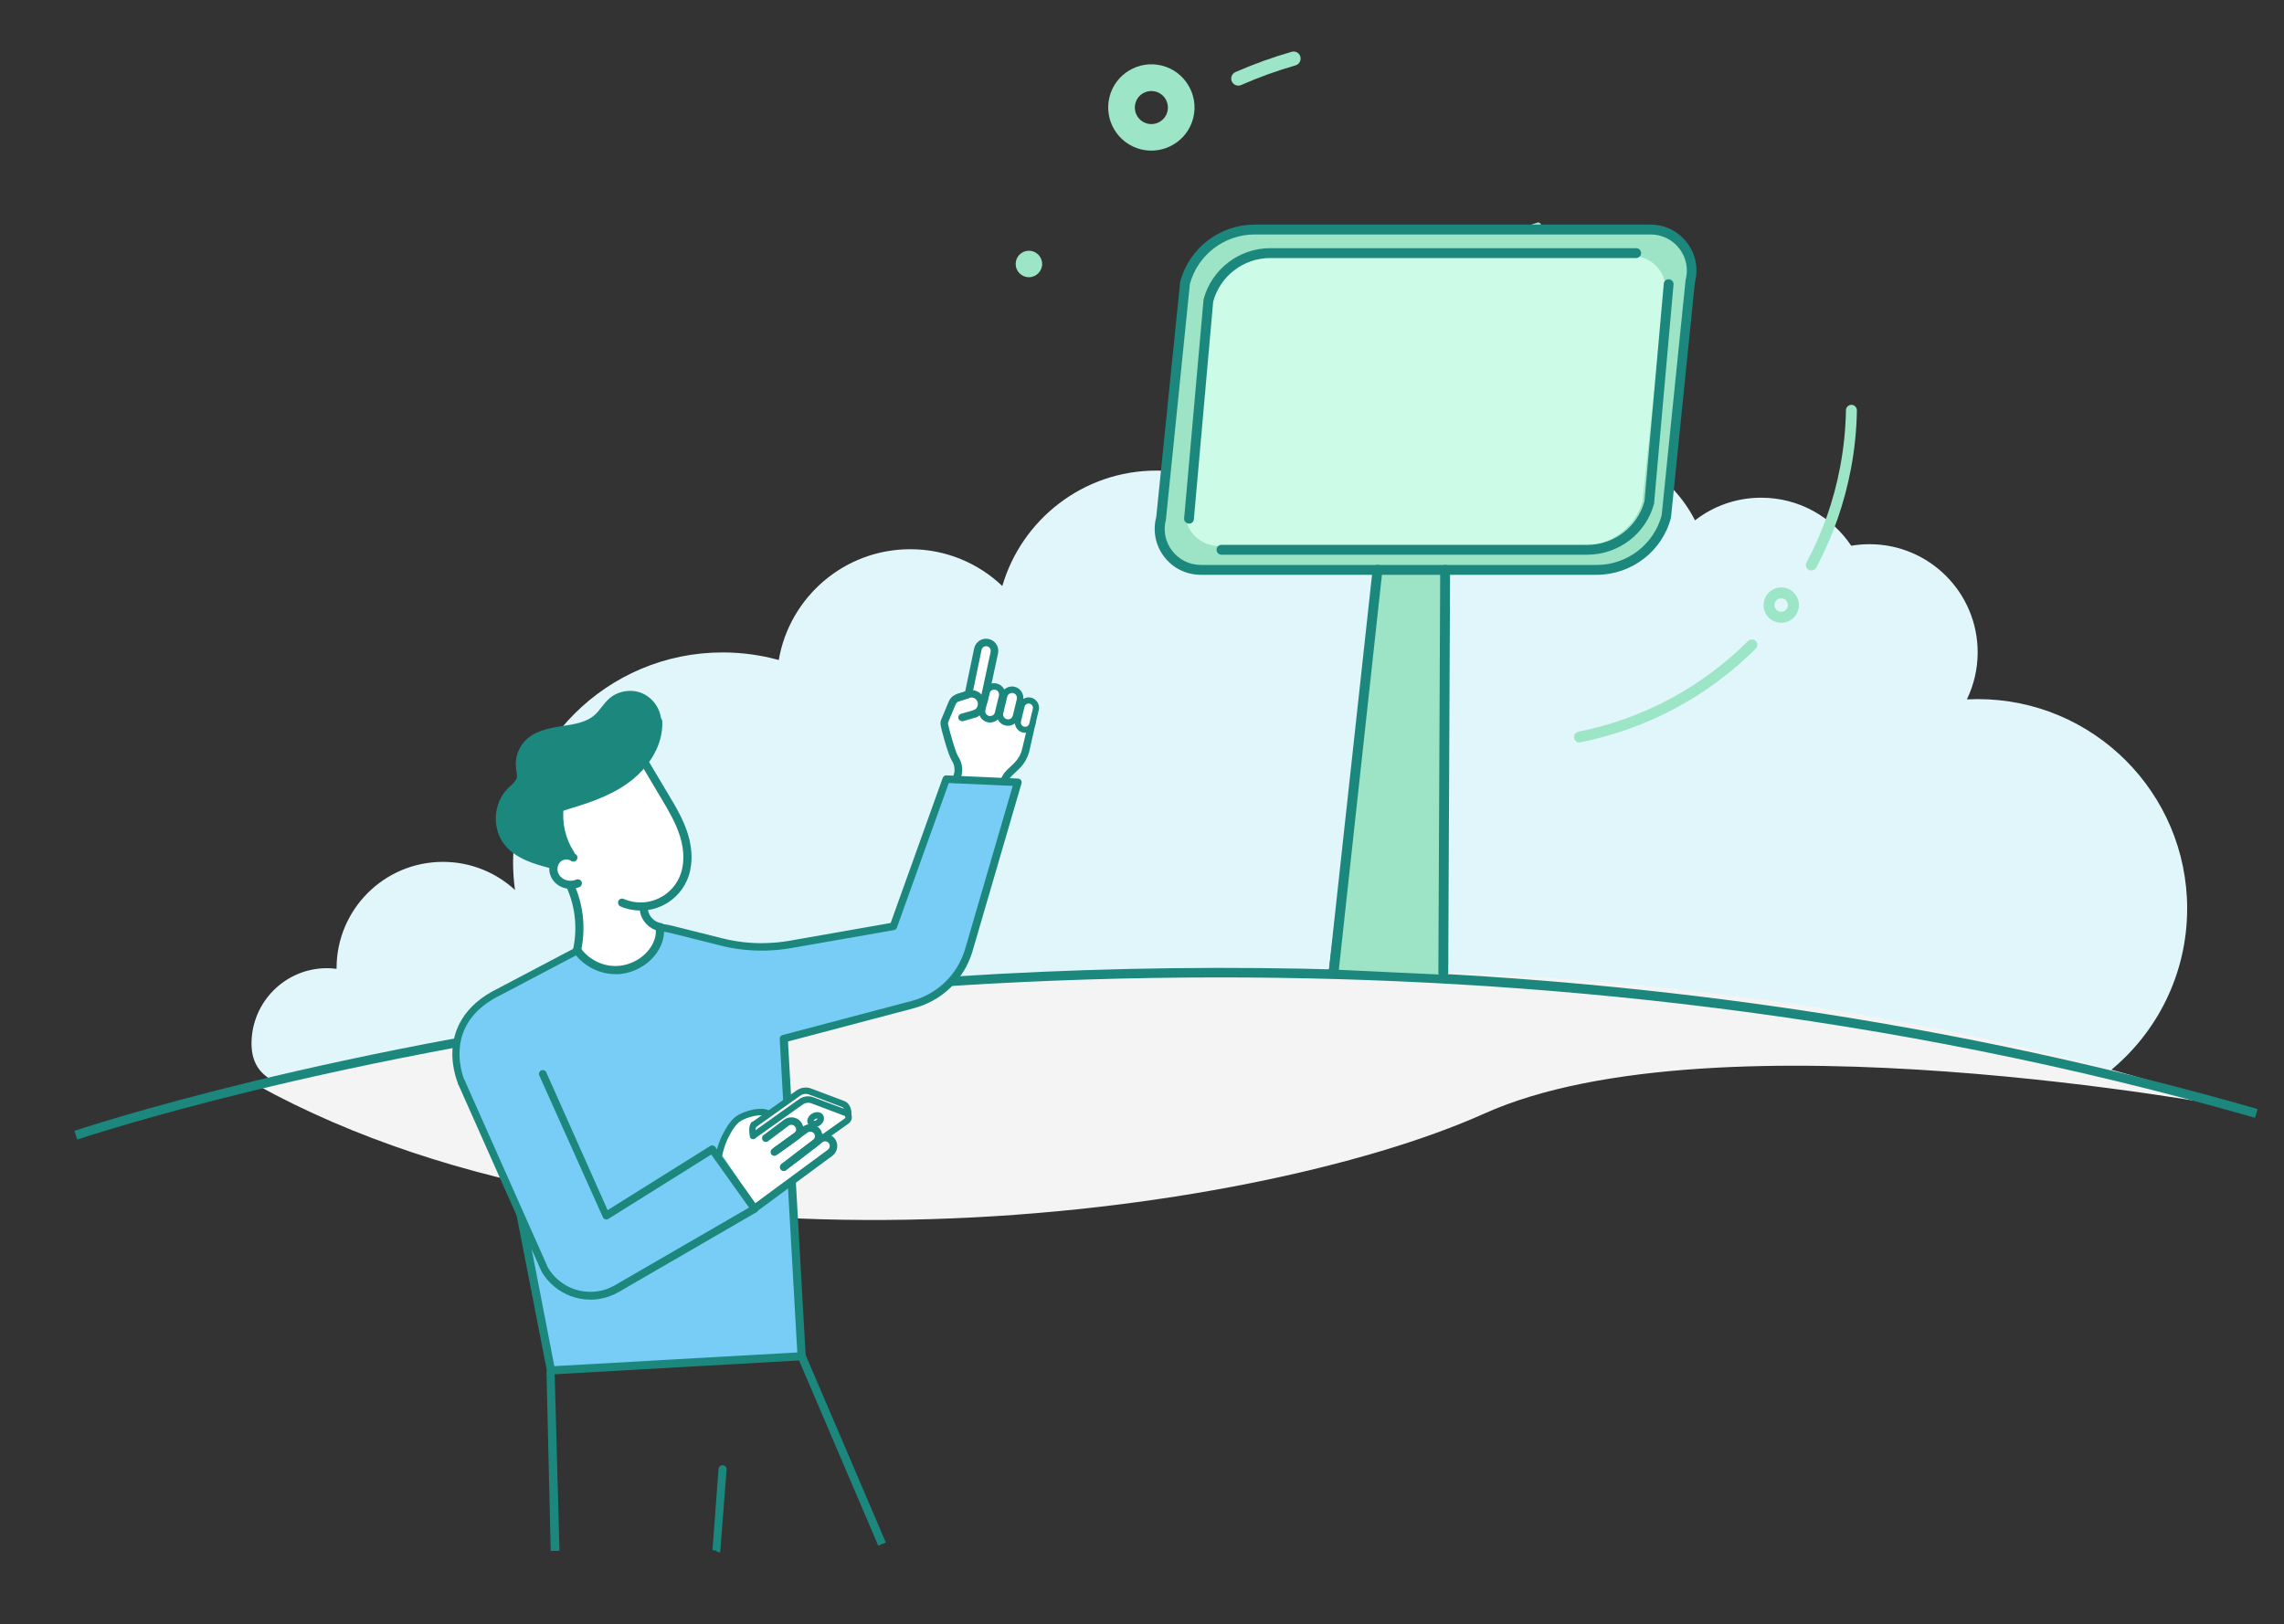 <?xml version="1.0" encoding="utf-8"?>
<!-- Generator: Adobe Illustrator 23.0.0, SVG Export Plug-In . SVG Version: 6.00 Build 0)  -->
<svg version="1.1" id="Layer_1" xmlns="http://www.w3.org/2000/svg" xmlns:xlink="http://www.w3.org/1999/xlink" x="0px" y="0px"
	 width="2500px" height="1778.2px" viewBox="0 0 2500 1778.2" style="enable-background:new 0 0 2500 1778.2;" xml:space="preserve"
	>
<rect x="0" y="0" width="2500" height="1778.2" fill="#333333" stroke="none"/>
<style type="text/css">
	.st0{fill:#E1F6FA;}
	.st1{fill:#FFFFFF;}
	.st2{fill:#F4F4F4;}
	.st3{fill:#1C877D;}
	.st4{fill:#77CDF5;}
	.st5{fill:none;}
	.st6{fill:#9CE4C5;}
	.st7{fill:#CCFBE7;}
	.st8{fill:#9CE5C6;}
</style>
<path class="st0" d="M1923.5,1103c0,0,253.6,28.8,386,69.5c51.5-42,84.5-106.1,84.5-177.8c0-126.6-102.7-229.3-229.3-229.3
	c-3.9,0-7.9,0.1-11.8,0.3c7.5-15.6,11.8-33,11.8-51.5c0-65.4-53-118.4-118.4-118.4c-6.8,0-13.5,0.6-20,1.7
	c-21.2-31.7-57.4-52.6-98.5-52.6c-27.3,0-52.5,9.2-72.5,24.8c-24.1-47.5-73.4-80.1-130.3-80.1c-26,0-50.4,6.8-71.6,18.7
	c-22.9-50.8-73.9-86.2-133.3-86.2c-75.6,0-137.8,57.4-145.3,131c-30-23.7-67.8-37.9-109-37.9c-79.9,0-147.4,53.4-168.7,126.4
	c-26.2-25-61.7-40.3-100.7-40.3c-72.2,0-132.2,52.4-144,121.3c-19.6-5.4-40.2-8.3-61.5-8.3c-126.6,0-229.3,102.7-229.3,229.3
	c0,10.5,0.7,20.7,2.1,30.8c-20.7-19.1-48.4-30.8-78.9-30.8c-64.3,0-116.4,52.1-116.4,116.4c0,0.2,0,0.5,0,0.7
	c-3.4-0.4-6.9-0.7-10.5-0.7c-45.6,0-82.6,37-82.6,82.6s44.9,51.1,90.5,51.1c37.4,0,61.2,6.7,71.3-27.5c14.5,6.5,30.7,10.2,47.7,10.2
	c37.2,0,70.3-17.4,91.6-44.6c22.8-4.2,45.5-8.1,68-11.8c39.7,33,90.8,52.9,146.5,52.9c75.9,0,143.2-36.9,184.9-93.7
	c393.9-32.6,726-4.7,938.3,25.2c3.7,0.5,7.3,1,10.9,1.6C1924,1104,1923.5,1103,1923.5,1103z"/>
<g>
	<path class="st1" d="M706.7,833.7l41.2,74.1c0,0,31,68.6-43.7,84.8l11.6,20c0,0,14.1,34.3-29.1,47.2c0,0-38,10.1-54.2-19.4
		c0,0,5.5-58.5-7-67.3c0,0-31.9-8.5-12.4-34.9l-10.4-53.4L706.7,833.7z"/>
	<path class="st2" d="M281.4,1188c0,0,1201.1-301.7,2165.9,24.8c0,0-568.8-107.7-822.7,6.4S708.3,1423.7,281.4,1188z"/>
	<path class="st3" d="M84.6,1247.6l-3.2-9.5c0.7-0.2,72.4-24.4,196.9-54.6c114.8-27.8,299.4-66.4,526.9-92.8
		c255.6-29.7,512.1-38.1,762.4-25.1c312.9,16.3,616.9,66.3,903.5,148.6l-2.8,9.6c-405.8-116.6-798.4-153.7-1133.6-153.7
		c-199.5,0-378.6,13.1-528.2,30.5c-226.9,26.3-411.2,64.9-525.7,92.6C156.7,1223.3,85.3,1247.4,84.6,1247.6z"/>
	<g>
		<path class="st4" d="M632.5,1040.4l-100.1,53.4c0,0-50.2,24.4-30.5,81.9l72.2,157.5l31.1,164.1l269.2-15.2l-16.1-342.4l151.2-46.2
			c0,0,56.6,0.5,61.5-95.1l39.5-139.5l-73-3.2l-51.5,135c0,0-5.6,24.3-20.6,27c-36,6.4-102.1,18-157.5,14.8
			c-19.8-3.9-82.1-14-82.1-14S691.9,1099.1,632.5,1040.4z"/>
		<path class="st1" d="M787.1,1259.5c0,0,14.7-48.5,52-42.5l37-20.3h9l38,17.2l3.7,13.3l-26.2,16.9c0,0,14.3,9.2,4.7,20.6
			l-78.3,54.8L787.1,1259.5z"/>
		<g>
			<path class="st1" d="M1046.1,853.8l1.7-13.9c0,0-15.1-45.3-15.2-46.6s11.7-28.3,11.7-28.3l15.8-10l11-47.1c0,0,12.9-15.5,18.6,4
				l-8.7,40c0,0,10.7-3.2,18,6.7c0,0,13.9-9.7,18.2,8.6c0,0,16.9-3.2,16.9,9.5l-13.9,54l-17.7,18.2l-3.4,5.6L1046.1,853.8z"/>
			<g>
				<g>
					<g>
						<path class="st3" d="M864.6,1203.7l-3.6-63.6c-0.1-1.6-1.5-2.9-3.1-2.8s-2.9,1.5-2.8,3.1l3.8,67.2L864.6,1203.7z"/>
						<path class="st3" d="M857.5,1210.4l-3.9-69.9c-0.1-1.2,0.3-2.3,1.1-3.2c0.8-0.9,1.9-1.4,3.1-1.5c2.5-0.1,4.6,1.7,4.7,4.2
							l3.6,64.4L857.5,1210.4z M858,1138.8L858,1138.8c-0.5,0-0.8,0.2-1.1,0.5s-0.4,0.7-0.4,1.1l3.6,64.5l2.8-2l-3.5-62.8
							C859.4,1139.4,858.8,1138.8,858,1138.8z"/>
					</g>
					<g>
						<path class="st3" d="M863.8,1295.5l10.5,186.6l-269.2,15.2c-1.6,0.1-2.9,1.5-2.8,3.1c0.1,1.6,1.5,2.9,3.1,2.8l272.2-15.4
							c1.6-0.1,2.9-1.5,2.8-3.1l-10.9-193.4L863.8,1295.5z"/>
						<path class="st3" d="M605.3,1504.7c-1.1,0-2.1-0.4-3-1.1c-0.9-0.8-1.4-1.9-1.5-3.1s0.3-2.3,1.1-3.2s1.9-1.4,3.1-1.5
							l267.7-15.1l-10.5-185.9l8.6-6.3l11.1,196.1c0.1,2.5-1.7,4.6-4.2,4.7l-272.2,15.4C605.5,1504.7,605.4,1504.7,605.3,1504.7z
							 M865.4,1296.2l10.6,187.3l-1.5,0.1l-269.2,15.2c-0.4,0-0.8,0.2-1,0.5c-0.3,0.3-0.4,0.7-0.4,1.1s0.2,0.8,0.5,1
							c0.3,0.3,0.7,0.4,1.1,0.4l272.2-15.4c0.8,0,1.4-0.7,1.4-1.5l-10.8-190.6L865.4,1296.2z"/>
					</g>
				</g>
			</g>
			<g>
				<g>
					<path class="st3" d="M567.6,1333.6l0.3,1.6l32.3,165.7c0.3,1.6,1.9,2.7,3.5,2.4c1.6-0.3,2.7-1.9,2.4-3.5l-30.8-158.9
						L567.6,1333.6z"/>
					<path class="st3" d="M603.1,1504.8c-2.1,0-4-1.5-4.4-3.6l-32.3-165.7l-1.2-6.2l11.4,10.8l0.1,0.5l30.8,158.9
						c0.5,2.4-1.1,4.8-3.6,5.2C603.7,1504.7,603.4,1504.8,603.1,1504.8z M570,1337.9l31.7,162.7c0.2,0.8,0.9,1.3,1.7,1.2
						c0.8-0.2,1.3-0.9,1.2-1.7l-30.7-158.4L570,1337.9z"/>
				</g>
			</g>
			<g>
				<g>
					<path class="st3" d="M968.1,1689.3l-87.9-205.6c-0.6-1.5-2.4-2.2-3.9-1.6s-2.2,2.4-1.6,3.9l87.9,205.6"/>
					<path class="st3" d="M961.3,1692.2l-87.9-205.6c-0.5-1.1-0.5-2.3,0-3.4s1.3-2,2.4-2.4c2.3-1,4.9,0.1,5.9,2.3l87.9,205.6
						 M966.8,1689.9l-87.9-205.6c-0.3-0.7-1.2-1.1-1.9-0.8c-0.4,0.2-0.6,0.4-0.8,0.8c-0.1,0.4-0.1,0.8,0,1.1l87.9,205.6"/>
				</g>
			</g>
			<g>
				<g>
					<path class="st3" d="M610.9,1697.7l-5.3-194.7c0-1.6-1.3-3-3-3c-1.6,0-3,1.3-3,3l4.6,195"/>
					<path class="st3" d="M786.8,1699.5l7-90.5c0.2-1.6-1-3.1-2.6-3.3c-1.7-0.2-3.1,1-3.3,2.6l-6.7,88"/>
					<path class="st3" d="M602.8,1698l-4.6-195c0-1.2,0.5-2.4,1.3-3.2c0.8-0.8,1.9-1.3,3.1-1.3c0,0,0,0,0.1,0c1.2,0,2.3,0.5,3.1,1.3
						s1.3,2,1.3,3.2l5.3,194.7 M779.9,1697l6.6-88.9c0.3-2.5,2.5-4.2,4.9-3.9c2.5,0.3,4.2,2.5,3.9,5l-7,90.5 M785.3,1699.3l7-90.5
						c0.1-0.8-0.5-1.5-1.3-1.6s-1.5,0.5-1.6,1.3l-6.9,89.3"/>
				</g>
			</g>
			<g>
				<g>
					<g>
						<path class="st3" d="M507.2,1182.6l91.6,206c11.7,19.8,34.7,30.5,57.4,26.4c6.2-1.1,12.3-3.3,18-6.6l148.2-85.9l-43.2-60.6
							l-113.8,71.2c-0.6,0.4-1.4,0.5-2.1,0.3c-0.7-0.2-1.3-0.6-1.7-1.2L592,1177.3c-0.8-1.3-0.4-3,0.9-3.8c1.3-0.8,3-0.4,3.8,0.9
							l68,152.8l113.7-71.1c1.2-0.8,2.8-0.4,3.7,0.7l46.4,65.1c0.4,0.6,0.6,1.4,0.4,2.2c-0.2,0.8-0.6,1.4-1.3,1.8l-150.8,87.4
							c-6.3,3.6-12.9,6.1-19.8,7.2c-11,2-22,0.8-32.1-3c-12.7-4.8-23.8-13.8-31-26l-91.6-206"/>
						<path class="st3" d="M646.5,1422.9c-7.5,0-15-1.4-22-4c-13.3-5-24.6-14.5-31.7-26.7l-0.1-0.2l-91.6-206l2.7-1.2l91.5,205.9
							c6.8,11.5,17.5,20.5,30.2,25.3c10,3.8,20.8,4.8,31.3,2.9c6.7-1.2,13.2-3.5,19.3-7.1l150.8-87.4c0.3-0.2,0.5-0.5,0.6-0.8
							s0-0.7-0.2-1l-46.4-65.1c-0.4-0.5-1.1-0.7-1.7-0.3L664,1329.3L595.3,1175c-0.4-0.5-1.1-0.7-1.7-0.3c-0.6,0.4-0.8,1.1-0.4,1.7
							l0.1,0.2l69.4,155c0.2,0.2,0.4,0.4,0.7,0.5s0.7,0,0.9-0.2l115-72l45,63.1l-149.6,86.7c-5.8,3.4-12.1,5.7-18.5,6.8
							c-23.3,4.2-47-6.7-58.9-27.1l-0.1-0.2l-91.6-206l2.7-1.2l91.5,205.9c11.4,19.3,33.8,29.6,55.8,25.6c6.1-1,12-3.2,17.5-6.4
							l146.8-85l-41.4-58.1l-112.6,70.5c-1,0.6-2.1,0.8-3.2,0.5c-1.1-0.3-2-0.9-2.6-1.9l-0.1-0.2l-69.5-155c-1.2-2-0.5-4.5,1.4-5.7
							c2-1.2,4.6-0.6,5.8,1.3l0.1,0.2l67.3,151.2l112.2-70.2c1.9-1.2,4.4-0.7,5.7,1.1l46.4,65.1c0.7,1,0.9,2.2,0.7,3.4
							c-0.3,1.2-1,2.2-2,2.8l-150.8,87.4c-6.4,3.7-13.2,6.2-20.3,7.4C653.8,1422.6,650.1,1422.9,646.5,1422.9z"/>
					</g>
				</g>
				<g>
					<g>
						<path class="st3" d="M824.1,1245c0.6,0.2,1.3,0.2,1.9-0.2l51.7-36.8c3.2-2.3,7.3-2.9,11-1.5l36.3,13.7
							c0.9,0.3,1.4,0.9,1.6,1.4c0.5,1,1.8,1.3,2.7,0.8c1-0.5,1.3-1.8,0.8-2.7c-0.8-1.4-2.1-2.5-3.7-3.1l-36.3-13.7
							c-4.9-1.9-10.4-1.1-14.7,2l-51.7,36.8c-0.9,0.6-1.1,1.9-0.5,2.8C823.5,1244.6,823.8,1244.8,824.1,1245z"/>
						<path class="st3" d="M824.8,1246.6c-0.4,0-0.8-0.1-1.2-0.2l0,0c-0.6-0.2-1.2-0.7-1.6-1.2c-1.1-1.6-0.7-3.8,0.8-4.9l51.7-36.8
							c4.7-3.4,10.7-4.2,16.1-2.1l36.3,13.7c1.9,0.7,3.5,2.1,4.5,3.8c0.5,0.8,0.6,1.8,0.3,2.7c-0.3,0.9-0.8,1.6-1.6,2.1
							c-1.7,0.9-3.8,0.3-4.8-1.3c-0.2-0.3-0.5-0.6-0.8-0.7l-36.3-13.7c-3.2-1.2-6.8-0.7-9.6,1.3l-51.8,36.8
							C826.3,1246.4,825.6,1246.6,824.8,1246.6z M824.7,1243.6c0.2,0.1,0.3,0,0.5-0.1l51.7-36.8c3.6-2.6,8.2-3.2,12.4-1.7l36.3,13.7
							c1.3,0.5,2,1.4,2.4,2c0.1,0.2,0.4,0.3,0.7,0.2c0.2-0.1,0.2-0.2,0.2-0.3c0-0.1,0-0.2,0-0.4c-0.6-1.1-1.7-2-2.9-2.5l-36.3-13.7
							c-4.5-1.7-9.4-1-13.3,1.8l-51.7,36.8c-0.1,0.1-0.2,0.2-0.2,0.3c0,0.1,0,0.2,0.1,0.4C824.5,1243.5,824.6,1243.5,824.7,1243.6
							L824.7,1243.6z"/>
					</g>
				</g>
				<g>
					<g>
						<path class="st3" d="M872.2,1267.2c0.6,0.2,1.3,0.2,1.9-0.2l53.9-38.2c2.9-2.1,3.8-6.1,2.1-9.2c-0.5-1-1.7-1.3-2.7-0.8
							s-1.3,1.7-0.8,2.7c0.7,1.2,0.6,3-0.9,4l-53.9,38.2c-0.9,0.6-1.1,1.9-0.5,2.8C871.5,1266.9,871.9,1267.1,872.2,1267.2z"/>
						<path class="st3" d="M872.9,1268.9c-0.4,0-0.8-0.1-1.2-0.2c-0.6-0.2-1.2-0.7-1.6-1.2c-1.1-1.6-0.7-3.7,0.8-4.9l53.9-38.2
							c0.9-0.7,0.7-1.6,0.5-2.1c-0.9-1.7-0.3-3.8,1.3-4.7c1.7-0.9,3.8-0.3,4.7,1.3c2.1,3.8,1.1,8.6-2.5,11.2l-53.9,38.2
							C874.3,1268.7,873.6,1268.9,872.9,1268.9z M928.3,1220c-0.1,0-0.2,0-0.2,0.1c-0.2,0.1-0.3,0.4-0.2,0.7c1,1.8,0.9,4.4-1.3,6
							l-53.9,38.2c-0.2,0.2-0.3,0.5-0.1,0.7c0.1,0.1,0.1,0.1,0.2,0.2l0,0c0.1,0,0.3,0.1,0.5-0.1l53.9-38.2c2.3-1.6,3-4.8,1.6-7.3
							C928.7,1220.1,928.5,1220,928.3,1220z"/>
					</g>
				</g>
				<g>
					<g>
						<path class="st3" d="M824.4,1233.3c0.6,0.2,1.3,0.2,1.9-0.2l48.8-34.7c3.2-2.3,7.3-2.9,11-1.5l36.3,13.7c2.7,1,4.7,5.6,4,9.5
							c-0.2,0.9,0.3,1.9,1.3,2.2c1,0.4,2.2-0.1,2.6-1.1l0,0c0-0.1,0.1-0.3,0.1-0.4c0.8-5.2-1.6-12.1-6.6-13.9l-36.3-13.7
							c-4.9-1.9-10.4-1.1-14.7,2l-48.8,34.7c-0.9,0.6-1.1,1.9-0.5,2.8C823.7,1232.9,824.1,1233.2,824.4,1233.3z"/>
						<path class="st3" d="M825.1,1234.9c-0.4,0-0.8-0.1-1.2-0.2l0,0c-0.6-0.2-1.2-0.7-1.6-1.2c-1.1-1.6-0.7-3.8,0.8-4.9l48.8-34.7
							c4.7-3.4,10.7-4.2,16.1-2.1l36.3,13.7c5.8,2.2,8.4,9.8,7.5,15.6c0,0.2-0.1,0.5-0.2,0.7c-0.7,1.8-2.7,2.7-4.5,2
							c-1.6-0.6-2.5-2.2-2.2-3.9c0.5-3.4-1.3-7.2-3.1-7.9l-36.3-13.7c-3.2-1.2-6.8-0.7-9.6,1.3l-48.8,34.7
							C826.5,1234.7,825.8,1234.9,825.1,1234.9z M882,1193.7c-2.9,0-5.8,0.9-8.3,2.7l-48.8,34.7c-0.2,0.2-0.3,0.5-0.1,0.7
							c0.1,0.1,0.1,0.1,0.2,0.2l0,0c0.1,0,0.3,0.1,0.5-0.1l48.8-34.7c3.6-2.6,8.2-3.2,12.4-1.7l36.3,13.7c3.4,1.3,5.7,6.5,5,11.2
							c0,0.3,0.1,0.5,0.3,0.6c0.3,0.1,0.5,0,0.6-0.3c0-0.1,0-0.1,0-0.1c0.7-4.5-1.4-10.7-5.6-12.3l-36.3-13.7
							C885.3,1194,883.6,1193.7,882,1193.7z"/>
					</g>
				</g>
				<g>
					<g>
						<path class="st3" d="M785.5,1270.3c0.1,0,0.2,0.1,0.3,0.1c1.1,0.2,2.1-0.5,2.3-1.6c1.3-6.8,3.4-15.7,7.5-23.7
							c4-7.7,8.8-16.3,15.7-19.9c7.4-4,21.3-7.8,28-4.7c1,0.5,2.2,0,2.6-1c0.5-1,0-2.2-1-2.6c-8.4-3.9-23.5,0.4-31.5,4.8
							c-7.9,4.2-13.1,13.3-17.3,21.6c-4.3,8.4-6.5,17.6-7.9,24.7C784.1,1269,784.6,1269.9,785.5,1270.3z"/>
						<path class="st3" d="M786.2,1271.9c-0.2,0-0.4,0-0.7-0.1c-0.2,0-0.4-0.1-0.6-0.2l0,0c-1.6-0.6-2.5-2.3-2.2-3.9
							c1.4-7.2,3.6-16.5,8-25.1c4.4-8.5,9.7-17.8,17.9-22.2c7.8-4.2,23.6-9.1,32.9-4.8c0.8,0.4,1.5,1.1,1.8,2s0.3,1.8-0.1,2.7
							c-0.8,1.8-2.9,2.5-4.6,1.7c-6.2-2.9-19.7,0.9-26.6,4.6c-6.5,3.4-11.2,11.7-15,19.3c-4,7.8-6,16.5-7.4,23.3
							C789.3,1270.7,787.9,1271.9,786.2,1271.9z M786.1,1268.9L786.1,1268.9c0.3,0.1,0.6-0.1,0.7-0.4c1.3-6.9,3.4-15.9,7.6-24.1
							c4.1-7.9,9-16.7,16.3-20.5c7.4-4,21.8-8.2,29.3-4.7c0.3,0.1,0.5,0,0.6-0.2s0-0.3,0-0.4s-0.1-0.2-0.3-0.3
							c-7.9-3.7-22.4,0.5-30.2,4.7c-7.5,4-12.5,12.9-16.7,21c-4.3,8.3-6.4,17.3-7.7,24.3C785.7,1268.6,785.8,1268.8,786.1,1268.9
							L786.1,1268.9z"/>
					</g>
				</g>
				<g>
					<g>
						<path class="st3" d="M823.4,1245.5c0.3,0.1,0.6,0.2,0.9,0.1c1.1-0.1,1.9-1.1,1.8-2.2l-0.1-0.8c-0.1-0.6-0.1-1.2-0.2-1.7
							c-0.4-3.3-0.7-6,0.8-8.7c0-0.1,0.1-0.1,0.1-0.2c0.4-1-0.1-2.2-1.2-2.6c-1-0.4-2.1,0.1-2.5,1c-2,3.8-1.6,7.3-1.2,11
							c0.1,0.5,0.1,1.1,0.2,1.7l0.1,0.8C822.2,1244.6,822.7,1245.3,823.4,1245.5z"/>
						<path class="st3" d="M824.1,1247.2c-0.4,0-0.8-0.1-1.2-0.2c-1.2-0.5-2.1-1.6-2.2-2.9l-0.1-0.8c-0.1-0.5-0.1-1.1-0.2-1.6
							c-0.4-3.7-0.9-7.6,1.3-11.8c0.7-1.6,2.7-2.4,4.4-1.7c1.8,0.7,2.7,2.7,2,4.5c0,0.1-0.1,0.3-0.2,0.4c-1.2,2.4-1,4.7-0.6,7.9v0.1
							c0.1,0.5,0.1,1.1,0.2,1.6l0.1,0.8c0.2,1.9-1.2,3.6-3.1,3.8C824.3,1247.1,824.2,1247.2,824.1,1247.2z M824.8,1230.8
							c-0.2,0-0.4,0.1-0.4,0.3c-1.8,3.5-1.4,6.6-1,10.2c0.1,0.6,0.1,1.1,0.2,1.7l0.1,0.8c0,0.2,0.2,0.3,0.3,0.4l0,0
							c0.1,0,0.1,0,0.2,0c0.3,0,0.5-0.3,0.4-0.5l-0.1-0.8c-0.1-0.5-0.1-1-0.2-1.6v-0.1c-0.4-3.4-0.7-6.4,0.9-9.6
							c0.1-0.3,0-0.6-0.3-0.7C824.9,1230.8,824.9,1230.8,824.8,1230.8z"/>
					</g>
				</g>
				<g>
					<g>
						<path class="st3" d="M885.7,1229.9c-1.7-3,0-7.1,3.9-9.4l0,0c3.9-2.2,8.4-1.6,10.1,1.4c1.7,3,0,7.1-3.9,9.4
							c-2.5,1.4-5.2,1.7-7.3,0.9C887.3,1231.8,886.4,1231,885.7,1229.9z M891.6,1224c-2,1.2-3,3.1-2.4,4c0.5,0.9,2.6,1.1,4.7-0.1
							c2-1.2,3-3.1,2.4-4c-0.1-0.2-0.4-0.4-0.7-0.6C894.6,1223,893.1,1223.1,891.6,1224z"/>
						<path class="st3" d="M891,1234.1c-1.1,0-2.1-0.2-3-0.5c-1.5-0.6-2.8-1.6-3.5-3l0,0c-2.1-3.7-0.2-8.7,4.4-11.4l0.1-0.1
							c4.7-2.6,10-1.8,12.1,2c2.1,3.7,0.2,8.8-4.5,11.5C894.8,1233.6,892.8,1234.1,891,1234.1z M890.3,1221.8
							c-3.2,1.9-4.6,5.1-3.3,7.3l0,0c0.4,0.7,1.1,1.3,2,1.6c1.7,0.7,4,0.4,6-0.8c3.2-1.8,4.7-5.1,3.3-7.4c-1.3-2.3-4.8-2.7-8-0.9
							V1221.8L890.3,1221.8z M891,1230.2c-1.4,0-2.6-0.5-3.1-1.5c-1-1.8,0.3-4.5,3-6l0,0c1.8-1,3.8-1.3,5.2-0.7
							c0.7,0.3,1.2,0.7,1.5,1.2c1,1.8-0.3,4.5-3,6C893.4,1229.8,892.1,1230.2,891,1230.2z M890.6,1227.1c0.4,0.1,1.4,0.1,2.5-0.6
							c1.1-0.6,1.6-1.4,1.8-1.9c-0.5-0.1-1.5,0-2.5,0.6C891.3,1225.9,890.7,1226.7,890.6,1227.1z"/>
					</g>
				</g>
				<g>
					<path class="st3" d="M855.8,1279.3c-0.9-1.2-0.6-2.8,0.5-3.7l39.7-30.3c5.2-3.9,12.7-2.9,16.6,2.4c3.9,5.2,2.9,12.7-2.4,16.6
						l-84.1,62c-1.2,0.9-2.8,0.6-3.7-0.5c-0.9-1.2-0.6-2.8,0.5-3.7l84.1-62c2.9-2.2,3.5-6.3,1.3-9.2s-6.3-3.5-9.2-1.3l-39.7,30.3
						C858.3,1280.7,856.7,1280.5,855.8,1279.3z"/>
					<path class="st3" d="M824.6,1328.2c-1.3,0-2.5-0.6-3.3-1.7c-0.7-0.9-0.9-2-0.8-3.1c0.2-1.1,0.7-2.1,1.6-2.7l84.1-62
						c2.2-1.7,2.7-4.9,1-7.1c-1.7-2.3-4.9-2.7-7.1-1l-39.6,30.3c-1.8,1.4-4.4,1-5.8-0.8c-1.4-1.8-1-4.4,0.8-5.8l39.6-30.3
						c2.9-2.1,6.4-3,9.9-2.5s6.7,2.4,8.8,5.2c2.1,2.8,3,6.4,2.5,9.9s-2.4,6.7-5.2,8.8l-84.1,62
						C826.3,1328,825.4,1328.2,824.6,1328.2z M903.1,1246.7c2.5,0,4.9,1.1,6.5,3.2c2.7,3.6,2,8.7-1.6,11.3l-84.1,62
						c-0.2,0.2-0.4,0.4-0.4,0.7c0,0.3,0,0.6,0.2,0.8c0.4,0.5,1.1,0.6,1.6,0.2l84.1-62c2.2-1.6,3.6-4.1,4-6.8c0.4-2.7-0.3-5.5-2-7.7
						s-4.1-3.6-6.8-4s-5.5,0.3-7.7,2l-39.6,30.3c-0.5,0.4-0.6,1.1-0.2,1.6c0.4,0.5,1.1,0.6,1.6,0.2l39.6-30.3
						C899.7,1247.2,901.4,1246.7,903.1,1246.7z"/>
				</g>
				<g>
					<path class="st3" d="M845.5,1262.8c-0.9-1.2-0.6-2.8,0.5-3.7l33.8-24.6c5.2-3.9,12.7-2.9,16.6,2.4s2.9,12.7-2.4,16.6
						l-34.7,26.5c-1.2,0.9-2.8,0.6-3.7-0.5s-0.6-2.8,0.5-3.7l34.7-26.5c2.9-2.2,3.5-6.3,1.3-9.2c-2.2-2.9-6.3-3.5-9.2-1.3
						l-33.8,24.6C848.1,1264.1,846.4,1263.9,845.5,1262.8z"/>
					<path class="st3" d="M857.8,1282c-1.3,0-2.5-0.6-3.3-1.6c-0.7-0.9-0.9-2-0.8-3.1c0.2-1.1,0.7-2.1,1.6-2.7l34.7-26.5
						c2.3-1.7,2.7-4.9,1-7.1s-4.9-2.7-7.1-1l-33.8,24.6c-1.8,1.4-4.4,1-5.8-0.8c-1.4-1.8-1-4.4,0.8-5.8l33.8-24.6
						c2.8-2.1,6.3-3,9.9-2.5c3.5,0.5,6.7,2.4,8.8,5.2c4.4,5.9,3.2,14.3-2.7,18.7l-34.7,26.5C859.5,1281.7,858.6,1282,857.8,1282z
						 M886.9,1235.9c2.5,0,4.9,1.1,6.5,3.2c2.7,3.6,2,8.7-1.6,11.3l-34.7,26.5c-0.3,0.2-0.4,0.5-0.4,0.7c0,0.3,0,0.6,0.2,0.8
						c0.4,0.5,1.1,0.6,1.6,0.2l34.7-26.5c4.6-3.4,5.5-9.9,2.1-14.5c-1.7-2.2-4.1-3.6-6.8-4s-5.5,0.3-7.7,2l-33.8,24.6
						c-0.5,0.4-0.6,1.1-0.2,1.6c0.4,0.5,1.1,0.6,1.6,0.2l33.8-24.6C883.5,1236.4,885.2,1235.9,886.9,1235.9z"/>
				</g>
				<g>
					<path class="st3" d="M836.1,1247.7c-0.9-1.2-0.6-2.8,0.5-3.7l22.5-16.9c5.2-3.9,12.7-2.9,16.6,2.4c3.9,5.2,2.9,12.7-2.4,16.6
						l-22.1,15.7c-1.2,0.9-2.8,0.6-3.7-0.5c-0.9-1.2-0.6-2.8,0.5-3.7l22.1-15.7c2.9-2.2,3.5-6.3,1.3-9.2s-6.3-3.5-9.2-1.3
						l-22.5,16.9C838.6,1249.1,837,1248.9,836.1,1247.7z"/>
					<path class="st3" d="M849.7,1263.8c-1.3,0-2.5-0.6-3.3-1.7c-1.4-1.8-1-4.4,0.8-5.8l22.1-15.7c1.1-0.8,1.8-2,2-3.3
						c0.2-1.4-0.1-2.7-1-3.8c-1.7-2.2-4.9-2.7-7.1-1l-22.5,16.9c-0.9,0.7-2,0.9-3.1,0.8c-1.1-0.2-2.1-0.7-2.7-1.6s-0.9-2-0.8-3.1
						c0.2-1.1,0.7-2.1,1.6-2.7l22.5-16.9c5.9-4.4,14.3-3.2,18.7,2.7c2.1,2.8,3,6.4,2.5,9.9s-2.4,6.7-5.2,8.8l-22.1,15.7
						C851.4,1263.5,850.6,1263.8,849.7,1263.8z M866.3,1228.5c2.5,0,4.9,1.1,6.5,3.2c1.3,1.7,1.8,3.9,1.5,6s-1.4,4-3.2,5.3
						l-22.1,15.7c-0.5,0.3-0.6,1.1-0.2,1.6c0.4,0.5,1.1,0.6,1.6,0.2l22.1-15.7c2.2-1.6,3.6-4.1,4-6.8s-0.3-5.5-2-7.7s-4.1-3.6-6.8-4
						s-5.5,0.3-7.7,2l-22.5,16.9c-0.2,0.2-0.4,0.4-0.4,0.7c0,0.3,0,0.6,0.2,0.8c0.2,0.2,0.4,0.4,0.7,0.4s0.6,0,0.8-0.2l22.5-16.9
						C862.9,1229,864.6,1228.5,866.3,1228.5z"/>
				</g>
			</g>
			<g>
				<g>
					<g>
						<path class="st3" d="M1059.6,762.1c-1.4-0.3-2.3-1.7-2-3.1l10.2-48.9c1.4-6.4,7.7-10.4,14.1-9s10.4,7.7,9,14.1l-11.3,52.6
							c-0.3,1.4-1.7,2.3-3.1,2s-2.3-1.7-2-3.1l11.3-52.6c0.8-3.6-1.5-7.1-5-7.9s-7.1,1.5-7.9,5l-10.2,48.9
							C1062.4,761.5,1061,762.4,1059.6,762.1z"/>
						<path class="st3" d="M1077.1,771.3c-0.3,0-0.6,0-0.9-0.1c-1.1-0.2-2-0.9-2.6-1.8c-0.6-0.9-0.8-2-0.6-3.1l11.3-52.6
							c0.6-2.8-1.1-5.5-3.9-6.1c-1.3-0.3-2.7,0-3.8,0.7c-1.1,0.7-1.9,1.9-2.2,3.2l-10.2,48.9c-0.2,1.1-0.9,2-1.8,2.6s-2,0.8-3.1,0.6
							s-2-0.9-2.6-1.8c-0.6-0.9-0.8-2-0.6-3.1l10.2-48.9c1.6-7.2,8.7-11.8,15.9-10.2c3.5,0.8,6.5,2.8,8.4,5.8s2.6,6.6,1.8,10.1
							l-11.3,52.6c-0.2,1.1-0.9,2-1.8,2.6C1078.6,771.1,1077.8,771.3,1077.1,771.3z M1079.4,704.5c0.6,0,1.2,0.1,1.7,0.2
							c4.4,1,7.1,5.3,6.2,9.6l-11.3,52.6c-0.1,0.3,0,0.6,0.2,0.9c0.2,0.3,0.4,0.4,0.7,0.5c0.3,0.1,0.6,0,0.8-0.2
							c0.3-0.2,0.4-0.4,0.5-0.7l11.3-52.6c1.2-5.6-2.3-11.1-7.9-12.3s-11.1,2.3-12.3,7.9l-10.2,48.9c-0.1,0.3,0,0.6,0.1,0.9
							c0.2,0.3,0.4,0.4,0.7,0.5l0,0c0.3,0.1,0.6,0,0.8-0.2c0.3-0.2,0.4-0.4,0.5-0.7l10.2-48.9c0.5-2.1,1.7-3.9,3.5-5.1
							C1076.3,704.9,1077.8,704.5,1079.4,704.5z"/>
					</g>
					<g>
						<path class="st3" d="M1046.3,855.8c-1.4-0.3-2.3-1.7-2-3.1l1.8-6.8c0.8-4.9-0.3-10-3-14.1c-3.6-5.4-11.2-32.9-12-38.2
							c-0.3-1.9-0.1-3.9,0.7-5.6l8.1-19.4c1.4-3.4,4.2-6,7.7-7.1l10.3-3.3c1.4-0.4,2.9,0.3,3.3,1.7s-0.3,2.9-1.7,3.3l-10.3,3.3
							c-2,0.7-3.7,2.2-4.5,4.1l-8.1,19.4c-0.4,0.9-0.5,1.8-0.3,2.8c0.4,2.3,2.3,9.9,4.8,18.4c3.2,10.9,5.4,16.3,6.4,17.7
							c3.5,5.3,4.9,11.7,3.8,18v0.1l-1.8,6.9C1049.2,855.2,1047.8,856.1,1046.3,855.8z"/>
						<path class="st3" d="M1046.9,857.4c-0.3,0-0.6,0-0.9-0.1c-1.1-0.2-2-0.9-2.6-1.8c-0.6-0.9-0.8-2-0.6-3.1l1.8-6.8
							c0.7-4.5-0.3-9.1-2.8-13c-3.8-5.7-11.4-33.2-12.2-38.8c-0.3-2.2-0.1-4.4,0.8-6.4l8.1-19.4c1.6-3.8,4.7-6.7,8.6-7.9l10.3-3.3
							c1-0.3,2.2-0.3,3.1,0.3c1,0.5,1.7,1.4,2,2.4s0.3,2.2-0.2,3.1c-0.5,1-1.4,1.7-2.4,2l-10.3,3.3c-1.6,0.5-2.9,1.7-3.6,3.3
							l-8.1,19.4c-0.3,0.6-0.3,1.3-0.2,2c0.4,2.2,2.3,9.8,4.8,18.2c3.2,10.7,5.3,16,6.2,17.3c3.8,5.6,5.2,12.4,4.1,19.1
							c0,0.1,0,0.1,0,0.2l-1.8,6.9C1050.5,856.1,1048.8,857.4,1046.9,857.4z M1058.7,759.5c-0.1,0-0.2,0-0.3,0.1l-10.3,3.3
							c-3.1,1-5.5,3.3-6.8,6.2l-8.1,19.4c-0.6,1.5-0.8,3.2-0.6,4.8c0.8,5.1,8.3,32.4,11.8,37.6c3,4.5,4.2,9.9,3.3,15.2v0.1l-1.8,6.8
							c0,0.2,0,0.5,0.2,0.8s0.4,0.4,0.7,0.5c0.6,0.1,1.2-0.3,1.3-0.9l1.8-6.9c1-5.9-0.3-11.9-3.6-16.9c-1.3-2-3.8-8.8-6.6-18.1
							c-2.5-8.5-4.5-16.2-4.9-18.5c-0.2-1.2,0-2.5,0.4-3.6l8.1-19.4c1-2.4,3-4.2,5.4-5l10.3-3.3c0.3-0.1,0.5-0.3,0.7-0.6
							c0.1-0.3,0.2-0.6,0.1-0.9s-0.3-0.5-0.6-0.7C1059,759.6,1058.8,759.5,1058.7,759.5z"/>
					</g>
					<g>
						<path class="st3" d="M1096,856.7c1.1-4.8,3.5-9.2,7-12.6l7.8-7.5c4.8-4.6,8-10.4,9.4-16.9l5.5-22.8l6-4.2l-6.4,28.1
							c-1.6,7.5-5.4,14.2-10.9,19.5l-7.8,7.5c-2.8,2.7-4.7,6.1-5.5,9.9"/>
						<path class="st3" d="M1102.6,858.1l-2.9-0.6c0.9-4.1,3-7.8,6-10.7l7.8-7.5c5.3-5.1,8.9-11.6,10.5-18.8l5.5-24.3l-2.3,1.7
							l-5.4,22.2c-1.5,6.7-4.9,12.8-9.9,17.6l-7.8,7.5c-3.3,3.2-5.6,7.3-6.6,11.8l-2.9-0.6c1.1-5.1,3.7-9.7,7.5-13.3l7.8-7.5
							c4.5-4.4,7.7-10,9-16.1l5.6-23.3l9.6-6.8l-7.2,31.9c-1.7,7.7-5.6,14.8-11.3,20.3l-7.8,7.5
							C1105.1,851.5,1103.3,854.6,1102.6,858.1z"/>
					</g>
					<g>
						<path class="st3" d="M1130.7,795.8c-2.1,3.7-6.5,5.8-10.8,4.8l0,0c-2.5-0.6-4.7-2.2-6.1-4.4s-1.8-4.9-1.2-7.4l3.9-16.2
							c0.6-2.5,2.2-4.7,4.4-6.1c2.2-1.4,4.9-1.8,7.4-1.2s4.7,2.2,6.1,4.4s1.8,4.9,1.2,7.4l-3.9,16.2
							C1131.4,794.2,1131.1,795,1130.7,795.8z M1120.7,797c3.3,0.8,6.6-1.2,7.4-4.5l3.9-16.2c0.8-3.3-1.2-6.6-4.5-7.4
							c-3.3-0.8-6.6,1.2-7.4,4.5l-3.9,16.2C1115.3,792.9,1117.4,796.2,1120.7,797L1120.7,797z"/>
						<path class="st3" d="M1122.1,802.3c-0.9,0-1.7-0.1-2.6-0.3c-2.9-0.7-5.4-2.5-7-5.1s-2.1-5.6-1.4-8.5l3.9-16.2
							c0.7-2.9,2.5-5.4,5.1-7s5.6-2.1,8.5-1.4c2.9,0.7,5.4,2.5,7,5.1s2.1,5.6,1.4,8.5l-3.9,16.2c-0.2,1-0.6,2-1.1,2.8l0,0
							C1129.9,800.2,1126.1,802.3,1122.1,802.3z M1126,766.5c-1.5,0-3,0.4-4.3,1.2c-1.9,1.2-3.2,3-3.7,5.1l-3.9,16.2
							c-0.5,2.2-0.2,4.4,1,6.3c1.2,1.9,3,3.2,5.1,3.7c3.6,0.9,7.4-0.8,9.2-4l0,0c0.4-0.7,0.6-1.4,0.8-2.1l3.9-16.2
							c0.5-2.2,0.2-4.4-1-6.3c-1.2-1.9-3-3.2-5.1-3.7C1127.3,766.6,1126.6,766.5,1126,766.5z M1122.1,798.7c-0.6,0-1.2-0.1-1.8-0.2
							l0,0c-4.1-1-6.6-5.1-5.7-9.2l3.9-16.2c1-4.1,5.1-6.6,9.2-5.7c2,0.5,3.7,1.7,4.7,3.4s1.4,3.8,0.9,5.8l-3.9,16.2
							C1128.7,796.3,1125.5,798.7,1122.1,798.7z M1121,795.6c2.5,0.6,5-0.9,5.6-3.4l3.9-16.2c0.3-1.2,0.1-2.5-0.6-3.5
							c-0.6-1.1-1.7-1.8-2.9-2.1c-2.5-0.6-5,0.9-5.6,3.4l-3.9,16.2C1117,792.5,1118.5,795,1121,795.6L1121,795.6z"/>
					</g>
					<g>
						<path class="st3" d="M1065.6,779.3c4.5-1.5,7-6.3,5.6-10.9c-1.5-4.5-6.3-7-10.9-5.6l-10.9,3.5l-1.6-4.9l10.9-3.5
							c3.5-1.1,7.2-0.8,10.5,0.9s5.7,4.5,6.8,8c1.1,3.5,0.8,7.2-0.9,10.5c-1.7,3.3-4.5,5.7-8,6.8"/>
						<path class="st3" d="M1067.7,785.6l-0.9-2.9c3.1-1,5.7-3.2,7.2-6.1c1.5-2.9,1.8-6.2,0.8-9.4c-1-3.1-3.2-5.7-6.1-7.2
							s-6.2-1.8-9.4-0.8l-9.5,3l0.7,2l9.5-3c5.3-1.7,11.1,1.2,12.8,6.5c1.7,5.3-1.2,11.1-6.5,12.8l-0.9-2.9c3.8-1.2,5.8-5.2,4.6-9
							c-1.2-3.8-5.2-5.8-9-4.6l-12.3,3.9l-2.5-7.7l12.4-3.9c3.9-1.3,8-0.9,11.6,0.9c3.6,1.9,6.3,5,7.6,8.9c1.3,3.9,0.9,8-0.9,11.7
							C1074.7,781.7,1071.5,784.4,1067.7,785.6z"/>
					</g>
					<g>
						<path class="st3" d="M1112.9,787.5c-2.3,4.2-7.2,6.5-12.1,5.3l0,0c-2.8-0.7-5.3-2.4-6.8-4.9s-2-5.4-1.3-8.3l4.4-18.2
							c0.7-2.8,2.4-5.3,4.9-6.8s5.4-2,8.3-1.3c2.8,0.7,5.3,2.4,6.8,4.9s2,5.4,1.3,8.3l-4.4,18.2
							C1113.7,785.7,1113.4,786.6,1112.9,787.5z M1101.7,788.8c3.7,0.9,7.4-1.4,8.3-5.1l4.4-18.2c0.9-3.7-1.4-7.4-5.1-8.3
							c-3.7-0.9-7.4,1.4-8.3,5.1l-4.4,18.2C1095.7,784.2,1098,788,1101.7,788.8L1101.7,788.8z"/>
						<path class="st3" d="M1103.3,794.6c-1,0-1.9-0.1-2.9-0.3c-3.2-0.8-6-2.8-7.7-5.6s-2.3-6.2-1.5-9.4l4.4-18.2
							c0.8-3.2,2.8-6,5.6-7.7c2.8-1.7,6.2-2.3,9.4-1.5c3.2,0.8,6,2.8,7.7,5.6s2.3,6.2,1.5,9.4l-4.4,18.2c-0.3,1.1-0.7,2.2-1.2,3.1
							l0,0C1112,792.2,1107.8,794.6,1103.3,794.6z M1107.7,754.5c-1.7,0-3.4,0.5-4.9,1.4c-2.2,1.3-3.7,3.4-4.3,5.9l-4.4,18.2
							c-0.6,2.5-0.2,5,1.1,7.1c1.3,2.2,3.4,3.7,5.9,4.2c4.1,1,8.4-0.9,10.5-4.6c0.4-0.7,0.7-1.5,0.9-2.4l4.4-18.2
							c0.6-2.5,0.2-5-1.1-7.1c-1.3-2.2-3.4-3.7-5.9-4.3C1109.1,754.6,1108.4,754.5,1107.7,754.5z M1103.3,790.5
							c-0.7,0-1.3-0.1-2-0.2l0,0c-4.5-1.1-7.3-5.6-6.2-10.1l4.4-18.2c1.1-4.5,5.6-7.3,10.1-6.2s7.3,5.6,6.2,10.1l-4.4,18.2
							c-0.5,2.2-1.9,4-3.8,5.2C1106.4,790.1,1104.9,790.5,1103.3,790.5z M1102.1,787.4c1.4,0.3,2.8,0.1,4.1-0.6
							c1.2-0.8,2.1-1.9,2.4-3.3l4.4-18.2c0.7-2.9-1.1-5.8-4-6.5s-5.8,1.1-6.5,4l-4.4,18.2C1097.4,783.8,1099.2,786.7,1102.1,787.4
							L1102.1,787.4z"/>
					</g>
					<g>
						<path class="st3" d="M1093.3,783.8c-2.3,4.2-7.2,6.5-12.1,5.3l0,0c-2.8-0.7-5.3-2.4-6.8-4.9s-2-5.4-1.3-8.3l4.4-18.2
							c0.7-2.8,2.4-5.3,4.9-6.8s5.4-2,8.3-1.3c2.8,0.7,5.3,2.4,6.8,4.9s2,5.4,1.3,8.3l-4.4,18.2
							C1094.1,782.1,1093.8,783,1093.3,783.8z M1082.1,785.2c3.7,0.9,7.4-1.4,8.3-5.1l4.4-18.2c0.9-3.7-1.4-7.4-5.1-8.3
							c-3.7-0.9-7.4,1.4-8.3,5.1l-4.4,18.2C1076.2,780.6,1078.4,784.3,1082.1,785.2L1082.1,785.2z"/>
						<path class="st3" d="M1083.7,791c-1,0-1.9-0.1-2.9-0.3c-3.2-0.8-6-2.8-7.7-5.6s-2.3-6.2-1.5-9.4l4.4-18.2
							c0.8-3.2,2.8-6,5.6-7.7c2.8-1.7,6.2-2.3,9.4-1.5c3.2,0.8,6,2.8,7.7,5.6s2.3,6.2,1.5,9.4l-4.4,18.2c-0.3,1.1-0.7,2.2-1.2,3.1
							l0,0C1092.4,788.6,1088.2,791,1083.7,791z M1088.1,750.9c-1.7,0-3.4,0.5-4.9,1.4c-2.2,1.3-3.7,3.4-4.3,5.9l-4.4,18.2
							c-0.6,2.5-0.2,5,1.1,7.1c1.3,2.2,3.4,3.7,5.9,4.3c4.1,1,8.4-0.9,10.5-4.6c0.4-0.7,0.7-1.5,0.9-2.4l4.4-18.2
							c0.6-2.5,0.2-5-1.1-7.1c-1.3-2.2-3.4-3.7-5.9-4.3C1089.6,751,1088.8,750.9,1088.1,750.9z M1083.7,786.9c-0.7,0-1.3-0.1-2-0.2
							l0,0c-4.5-1.1-7.3-5.6-6.2-10.1l4.4-18.2c1.1-4.5,5.6-7.3,10.1-6.2c2.2,0.5,4,1.9,5.2,3.8c1.2,1.9,1.5,4.2,1,6.3l-4.4,18.2
							c-0.5,2.2-1.9,4-3.8,5.2C1086.8,786.5,1085.3,786.9,1083.7,786.9z M1082.5,783.8c1.4,0.3,2.8,0.1,4.1-0.6
							c1.2-0.8,2.1-1.9,2.4-3.3l4.4-18.2c0.3-1.4,0.1-2.8-0.6-4.1s-1.9-2.1-3.3-2.4c-2.9-0.7-5.8,1.1-6.5,4l-4.4,18.2
							C1077.8,780.2,1079.6,783.1,1082.5,783.8L1082.5,783.8z"/>
					</g>
					<g>
						<path class="st3" d="M1053.2,788.1c-1.2,0-2.3-0.7-2.6-1.9c-0.4-1.4,0.4-2.9,1.8-3.3l13.9-4c1.4-0.4,2.9,0.4,3.3,1.8
							c0.4,1.4-0.4,2.9-1.8,3.3l-13.9,4C1053.6,788.1,1053.4,788.1,1053.2,788.1z"/>
						<path class="st3" d="M1053.1,789.6c-1.8,0-3.4-1.2-4-2.9c-0.7-2.2,0.6-4.5,2.8-5.2l13.9-4c1-0.3,2.2-0.2,3.1,0.3
							c1,0.5,1.7,1.4,2,2.5c0.7,2.2-0.6,4.5-2.8,5.2l-13.9,4C1053.9,789.6,1053.5,789.7,1053.1,789.6
							C1053.2,789.6,1053.1,789.6,1053.1,789.6z M1067,780.3c-0.1,0-0.2,0-0.3,0l-13.9,4c-0.6,0.2-0.9,0.8-0.7,1.4
							c0.2,0.5,0.6,0.8,1.1,0.8l0,0c0.1,0,0.2,0,0.3,0l13.9-4c0.6-0.2,0.9-0.8,0.7-1.4c-0.1-0.3-0.3-0.5-0.6-0.7
							C1067.4,780.4,1067.2,780.3,1067,780.3z"/>
					</g>
				</g>
				<g>
					<line class="st5" x1="1095.7" y1="857" x2="1101.1" y2="857.8"/>
					
						<rect x="1096.8" y="854.7" transform="matrix(0.146 -0.989 0.989 0.146 90.128 1819.202)" class="st3" width="3" height="5.5"/>
				</g>
			</g>
			<g>
				<g>
					<path class="st3" d="M615.3,886.3c0.2,0,0.5-0.1,0.7-0.1c24.3-7.3,49.4-14.9,70.6-30.1c8.1-5.8,15.1-12.6,20.9-20.1
						c11.1-14.5,16.7-30.5,16-46.2c-0.1-1.6-1.4-2.9-3.1-2.8c-1.7,0.1-2.9,1.5-2.8,3.1c0.6,14.3-4.5,28.9-14.8,42.3
						c-5.4,7.1-12,13.4-19.6,18.9c-20.4,14.6-45,22-68.9,29.2c-1.6,0.5-2.5,2.1-2,3.7C612.7,885.5,613.9,886.4,615.3,886.3z"/>
					<path class="st3" d="M615.1,887.8c-2,0-3.7-1.3-4.3-3.2c-0.3-1.1-0.2-2.4,0.3-3.4c0.6-1.1,1.5-1.8,2.6-2.2
						c23.7-7.1,48.2-14.5,68.4-29c7.5-5.4,14-11.7,19.3-18.6c10-13.1,15.1-27.4,14.5-41.4c-0.1-2.5,1.8-4.5,4.3-4.6s4.6,1.8,4.7,4.3
						c0.7,16.1-5,32.4-16.3,47.2c-5.8,7.6-13,14.5-21.2,20.4c-21.4,15.4-46.7,23-71,30.3c-0.3,0.1-0.7,0.2-1,0.2l0,0l0,0l0,0
						C615.3,887.8,615.2,887.8,615.1,887.8z M720.5,788.4C720.4,788.4,720.4,788.5,720.5,788.4c-0.9,0-1.5,0.7-1.5,1.5
						c0.6,14.7-4.6,29.6-15.1,43.3c-5.5,7.2-12.2,13.6-19.9,19.2c-20.6,14.8-45.4,22.2-69.3,29.4c-0.4,0.1-0.7,0.4-0.9,0.7
						s-0.2,0.7-0.1,1.1c0.2,0.7,0.8,1.1,1.5,1l0,0c0.1,0,0.2,0,0.3-0.1c24.2-7.3,49.1-14.8,70.2-29.9c8-5.7,14.9-12.4,20.5-19.8
						c10.9-14.2,16.3-29.9,15.7-45.2C721.9,789.1,721.2,788.4,720.5,788.4z"/>
				</g>
			</g>
			<g>
				<g>
					<path class="st3" d="M676.5,1064.9c15.2-0.9,30.1-8.4,39.5-20.4c6.7-8.5,10-18.2,9.3-27.3c-0.1-0.8-0.2-1.5-0.3-2.2
						c-0.2-1.6-1.8-2.8-3.4-2.6c-1.6,0.2-2.8,1.7-2.5,3.3v0.1c0.1,0.6,0.2,1.3,0.2,1.9c0.6,7.5-2.3,15.9-8,23.2
						c-9.2,11.7-24.2,18.6-39.1,18.2c-14.9-0.4-29.5-8.3-38-20.5c-0.9-1.3-2.8-1.7-4.1-0.7c-1.3,0.9-1.7,2.8-0.7,4.1
						c9.6,13.7,26,22.5,42.7,23C673.5,1065,675,1065,676.5,1064.9z"/>
					<path class="st3" d="M673.6,1066.5c-0.5,0-1,0-1.6,0c-17.2-0.5-34-9.6-43.9-23.6c-1.4-2-0.9-4.8,1.1-6.2c2-1.4,4.8-0.9,6.2,1.1
						c8.3,11.8,22.4,19.4,36.8,19.8c14.4,0.4,28.9-6.3,37.9-17.6c5.5-6.9,8.3-15,7.7-22.1c-0.1-0.5-0.1-1.1-0.2-1.6v-0.2l0,0v-0.1
						l0,0c-0.3-2.4,1.3-4.6,3.8-5c2.4-0.3,4.7,1.4,5,3.9c0.1,0.8,0.2,1.5,0.3,2.3c0.8,9.5-2.7,19.6-9.6,28.4
						c-9.7,12.2-24.9,20.1-40.6,21C675.6,1066.5,674.6,1066.5,673.6,1066.5z M631.8,1038.8c-0.3,0-0.6,0.1-0.8,0.3
						c-0.7,0.5-0.8,1.4-0.4,2c9.4,13.3,25.3,21.9,41.5,22.4c1.4,0,2.8,0,4.3-0.1l0,0c14.9-0.8,29.3-8.3,38.4-19.8
						c6.5-8.2,9.7-17.5,9-26.3c-0.1-0.7-0.2-1.4-0.3-2.1c-0.1-0.8-0.9-1.4-1.7-1.3c-0.8,0.1-1.4,0.8-1.3,1.6v0.3
						c0.1,0.6,0.2,1.1,0.2,1.8c0.6,7.9-2.4,16.7-8.4,24.2c-9.5,12-25,19.2-40.3,18.8c-15.3-0.5-30.4-8.5-39.2-21.1
						C632.7,1039,632.2,1038.8,631.8,1038.8z"/>
				</g>
			</g>
			<g>
				<path class="st3" d="M612.6,883l2.5,0.3c24.3-7.3,49.1-14.9,69.7-29.6c7.6-5.4,14.5-12.1,20.2-19.5
					c9.9-12.9,16.1-28.2,15.4-44.3l-1.2-1c-0.6-10.9-7.7-21.2-17.7-25.7c-10-4.4-22.4-2.7-30.9,4.2c-6.4,5.2-10.4,12.9-16.5,18.5
					c-10.3,9.3-25,11.5-38.7,13.5c-13.7,2.1-28.5,5-37.9,15.2c-6.2,6.7-9.4,16.2-8.3,25.4c0.5,4.1,1.7,8.2,0.9,12.2
					c-1.3,6.1-7,10-11.3,14.4c-14.1,14.2-15.6,39-3.4,54.9c11.2,14.7,30.5,20.2,48.4,24.8l2.7,0.4c1-3,2.8-5.8,5.4-7.6
					c3.4-2.5,8.1-3.2,12.1-2l0.6-1.8C614.5,920,610.2,901.1,612.6,883z"/>
				<path class="st3" d="M607.4,948.4l-4.1-0.7c-15.7-4.1-37.2-9.7-49.2-25.4c-12.7-16.5-11.1-42,3.6-56.8c1-1,2-1.9,3-2.8
					c3.6-3.4,7-6.5,8-10.8c0.6-2.6,0.1-5.4-0.4-8.3c-0.2-1.1-0.4-2.3-0.5-3.4c-1.1-9.5,2.1-19.5,8.7-26.6
					c9.7-10.5,24.5-13.5,38.8-15.6h0.2c13.7-2,27.9-4.2,37.8-13.1c2.8-2.5,5.1-5.5,7.4-8.5c2.8-3.5,5.6-7.1,9.2-10
					c8.9-7.3,21.9-9,32.4-4.4c10.3,4.6,17.7,15.1,18.6,26.3l1.2,1v0.7c0.6,15.4-4.8,31-15.7,45.2c-5.7,7.4-12.6,14.1-20.5,19.8
					c-21,15.1-46,22.6-70.2,29.9l-0.3,0.1l-1.3-0.2c-1.9,17.2,2.3,35.3,11.9,49.7l0.4,0.6l-1.3,3.9l-1.4-0.4
					c-3.6-1.1-7.8-0.4-10.8,1.8c-2.2,1.6-3.9,4.1-4.8,6.9L607.4,948.4z M604,944.8l1.4,0.2c1.2-2.9,3.1-5.4,5.5-7.2
					c3.3-2.4,7.7-3.4,11.8-2.6c-9.8-15.3-14-34.4-11.6-52.4l0.2-1.5l3.7,0.5c23.8-7.2,48.4-14.6,69-29.3c7.7-5.6,14.4-12,19.9-19.2
					c10.3-13.5,15.5-28.2,15.1-42.6l-1.2-1V789c-0.6-10.4-7.3-20.2-16.8-24.4s-21.3-2.6-29.3,3.9c-3.3,2.7-5.9,6-8.7,9.6
					c-2.4,3-4.8,6.2-7.8,8.9c-10.6,9.6-25.2,11.8-39.3,13.9h-0.2c-13.7,2.1-27.9,4.9-37,14.7c-6,6.4-8.9,15.5-7.9,24.2
					c0.1,1.1,0.3,2.2,0.5,3.3c0.5,3.1,1.1,6.3,0.4,9.5c-1.1,5.2-5.1,8.9-8.8,12.4c-1,0.9-2,1.8-2.9,2.7
					c-13.6,13.8-15.1,37.5-3.3,52.9C567.9,935.4,588.7,940.8,604,944.8z"/>
			</g>
			<g>
				<g>
					<path class="st3" d="M631.6,1043.7c1.5-0.1,2.6-1.2,2.8-2.6c5.1-23.1,2.9-47.8-6.2-69.7c-0.6-1.5-2.4-2.2-3.9-1.6
						c-1.5,0.6-2.2,2.4-1.6,3.9c8.7,20.8,10.8,44.3,5.9,66.2c0,0.1,0,0.2,0,0.3c0,0.2,0,0.5,0,0.7
						C628.6,1042.6,630,1043.8,631.6,1043.7z"/>
					<path class="st3" d="M631.5,1045.2c-2.3,0-4.3-1.8-4.5-4.2c0-0.4,0-0.7,0.1-1c0-0.1,0-0.2,0.1-0.4c4.8-21.6,2.8-44.8-5.8-65.3
						c-0.5-1.1-0.5-2.3,0-3.4c0.5-1.1,1.3-2,2.4-2.4c1.1-0.5,2.3-0.5,3.4,0c1.1,0.5,2,1.3,2.4,2.4c9.3,22.1,11.5,47.2,6.3,70.5
						c-0.3,2.1-2,3.7-4.2,3.8l0,0C631.6,1045.2,631.5,1045.2,631.5,1045.2z M625.4,971.2c-0.2,0-0.4,0-0.6,0.1
						c-0.4,0.2-0.6,0.4-0.8,0.8c-0.1,0.4-0.1,0.8,0,1.1c8.8,21.1,10.9,44.9,6,67.1v0.1c0,0.2,0,0.3,0,0.4c0,0.8,0.7,1.4,1.5,1.4l0,0
						c0.7,0,1.3-0.6,1.4-1.3v-0.1c5.1-22.8,2.9-47.2-6.1-68.8c-0.2-0.4-0.4-0.6-0.8-0.8C625.8,971.2,625.6,971.2,625.4,971.2z"/>
				</g>
			</g>
			<g>
				<g>
					<path class="st3" d="M625.4,971.6c2.9-0.2,5.6-0.8,8.1-1.8c1.5-0.6,2.2-2.4,1.6-3.9c-0.6-1.5-2.3-2.2-3.9-1.6
						c-1.9,0.8-4,1.3-6.2,1.4c-2.8,0.1-5.5-0.4-7.9-1.5c-4.4-2-7.7-6.1-8.4-10.6c-0.3-1.9-0.2-4,0.4-6c0.8-2.5,2.3-4.7,4.3-6.1
						c2.7-2,6.3-2.6,9.5-1.6c1.1,0.3,2,0.8,2.9,1.4c1.3,1,3.2,0.7,4.1-0.7c1-1.3,0.7-3.2-0.7-4.1c-1.4-1-3-1.8-4.7-2.3
						c-4.9-1.5-10.5-0.5-14.7,2.5c-3,2.2-5.3,5.4-6.4,9.1c-0.9,2.9-1.1,5.9-0.6,8.8c1.1,6.4,5.6,12.1,11.8,15
						C618,971.1,621.7,971.8,625.4,971.6z"/>
					<path class="st3" d="M624.3,973.1c-3.6,0-7.1-0.8-10.2-2.2c-6.6-3.1-11.4-9.2-12.6-16.1c-0.5-3-0.3-6.3,0.6-9.4
						c1.3-4,3.8-7.6,7-9.9c4.5-3.3,10.6-4.3,16-2.7c1.8,0.5,3.6,1.4,5.1,2.5c2,1.4,2.4,4.2,1,6.2s-4.2,2.4-6.2,1
						c-0.7-0.5-1.5-0.9-2.4-1.1c-2.8-0.8-5.9-0.3-8.2,1.3c-1.7,1.2-3,3.1-3.7,5.4c-0.5,1.7-0.7,3.6-0.4,5.3c0.7,4,3.6,7.7,7.6,9.5
						c2.2,1,4.6,1.5,7.2,1.4c2-0.1,3.9-0.5,5.7-1.3c1.1-0.5,2.3-0.5,3.4,0c1.1,0.5,2,1.3,2.4,2.4c0.5,1.1,0.4,2.3,0,3.4
						c-0.5,1.1-1.3,2-2.4,2.4c-2.7,1.1-5.6,1.8-8.6,1.9l0,0C625.1,973.1,624.7,973.1,624.3,973.1z M619.9,935c-3.2,0-6.4,1-9,2.9
						c-2.7,2-4.8,5-5.9,8.4c-0.8,2.7-1,5.4-0.6,8c1,5.9,5.2,11.3,10.9,13.9c3,1.4,6.5,2.1,10,1.9c2.7-0.2,5.3-0.7,7.7-1.7
						c0.4-0.1,0.6-0.4,0.8-0.8c0.2-0.4,0.2-0.8,0-1.1c-0.1-0.4-0.4-0.6-0.8-0.8c-0.4-0.2-0.8-0.2-1.1,0c-2.1,0.9-4.3,1.4-6.7,1.5
						c-3,0.1-6-0.4-8.6-1.6c-4.9-2.3-8.4-6.8-9.3-11.7c-0.4-2.1-0.2-4.4,0.5-6.7c0.9-2.8,2.6-5.3,4.8-6.9c3-2.2,7.2-2.9,10.8-1.8
						c1.2,0.3,2.3,0.9,3.3,1.6c0.7,0.5,1.6,0.3,2-0.3c0.5-0.7,0.3-1.6-0.3-2c-1.3-0.9-2.7-1.6-4.2-2
						C622.9,935.2,621.4,935,619.9,935z"/>
				</g>
			</g>
			<g>
				<g>
					<path class="st3" d="M704.2,995.3c0.2,0,0.4,0,0.6,0c5.6-0.4,10.9-1.6,16-3.5c13.2-5.1,24-15.5,29.7-28.4
						c6.2-14,6.6-31.6,1-49.6c-4.9-16-13.8-31-21.7-44.1c-2.6-4.4-6.6-11.1-10.6-17.8c-4.2-7.1-8.5-14.2-11.2-18.8
						c-0.8-1.4-2.7-1.9-4.1-1c-1.4,0.8-1.9,2.7-1,4.1c2.7,4.6,7,11.7,11.2,18.8c4,6.7,8,13.4,10.6,17.8
						c8.1,13.5,16.4,27.5,21.1,42.8c5.1,16.6,4.8,32.8-0.8,45.5c-5.1,11.5-14.7,20.7-26.4,25.3c-4.5,1.8-9.3,2.8-14.3,3.2
						c-7.6,0.5-15.3-0.8-22.3-3.8c-1.5-0.6-3.2,0-3.9,1.5c-0.6,1.5,0,3.3,1.5,3.9C687.4,994.3,695.9,995.8,704.2,995.3z"/>
					<path class="st3" d="M701.2,996.9c-7.6,0-15.1-1.5-22-4.5c-1.1-0.5-1.9-1.3-2.4-2.5c-0.4-1.1-0.4-2.3,0-3.4
						c1-2.3,3.6-3.3,5.9-2.3c6.8,2.9,14.2,4.2,21.6,3.7c4.8-0.3,9.4-1.4,13.8-3.1c11.4-4.4,20.7-13.4,25.6-24.5
						c5.5-12.4,5.7-28.1,0.7-44.4c-4.7-15.2-13-29.1-21-42.5c-2.3-4-5.8-9.8-9.4-15.8l-1.2-2c-4.2-7.1-8.5-14.2-11.2-18.8
						c-1.3-2.1-0.6-4.9,1.6-6.1c1-0.6,2.2-0.8,3.4-0.5s2.1,1,2.7,2.1c2.7,4.6,7,11.7,11.2,18.8c4,6.7,8,13.4,10.6,17.8
						C739,882,748,897,753,913.2c5.6,18.3,5.3,36.3-1.1,50.7c-5.8,13.3-17,24-30.5,29.2c-5.2,2-10.8,3.3-16.5,3.6h-0.6
						C703.3,996.9,702.2,996.9,701.2,996.9z M680.9,986.8c-0.6,0-1.1,0.3-1.4,0.9c-0.2,0.4-0.2,0.8,0,1.1s0.4,0.7,0.8,0.8
						c7.4,3.2,15.6,4.6,23.8,4.2h0.6c5.4-0.4,10.6-1.5,15.6-3.4c12.8-5,23.3-15.1,28.9-27.6c6.1-13.7,6.4-30.9,1-48.6
						c-4.9-15.9-13.7-30.7-21.6-43.8c-2.6-4.4-6.6-11.1-10.6-17.8c-4.2-7.1-8.5-14.2-11.2-18.8c-0.2-0.3-0.5-0.6-0.9-0.7
						c-0.4-0.1-0.8,0-1.1,0.2c-0.7,0.4-0.9,1.3-0.5,2c2.7,4.6,7,11.7,11.2,18.8l1.2,2c3.6,6,7.1,11.8,9.4,15.8
						c8.1,13.6,16.5,27.6,21.3,43.2c5.2,17,4.9,33.5-0.8,46.5c-5.2,11.9-15.1,21.4-27.2,26.1c-4.7,1.8-9.6,2.9-14.7,3.3
						c-7.9,0.5-15.8-0.8-23-3.9C681.3,986.8,681.1,986.8,680.9,986.8z"/>
				</g>
			</g>
			<g>
				<g>
					<path class="st3" d="M723.3,1018.1c1.4-0.1,2.6-1.2,2.8-2.7c0.2-1.6-1-3.1-2.6-3.3c-0.2,0-0.3-0.1-0.5-0.1
						c-0.1,0-0.2-0.1-0.3-0.1c-7.5-1.5-13.7-7.9-14.8-15.4c-0.2-1.6-1.7-2.7-3.4-2.5c-1.6,0.2-2.7,1.8-2.5,3.4
						c1.5,9.8,9.7,18.3,19.4,20.3c0.5,0.1,0.9,0.2,1.4,0.3C723,1018.1,723.2,1018.1,723.3,1018.1z"/>
					<path class="st3" d="M723.2,1019.6c-0.2,0-0.3,0-0.5,0c-0.5-0.1-1.1-0.2-1.6-0.3c-10.3-2.1-19-11.1-20.6-21.5
						c-0.2-1.2,0.1-2.4,0.8-3.3c0.7-1,1.7-1.6,2.9-1.8c2.4-0.4,4.7,1.3,5.1,3.7c1,6.8,6.8,12.8,13.6,14.1c0.1,0,0.3,0.1,0.4,0.1
						c0.1,0,0.1,0,0.2,0c2.4,0.3,4.2,2.5,4,4.9c-0.2,2.2-2,3.9-4.2,4C723.3,1019.6,723.2,1019.6,723.2,1019.6z M704.9,995.6
						c-0.1,0-0.2,0-0.2,0c-0.4,0.1-0.7,0.3-1,0.6s-0.3,0.7-0.3,1.1c1.4,9.2,9.1,17.2,18.2,19h0.1c0.4,0.1,0.8,0.2,1.2,0.2
						c0.1,0,0.2,0,0.2,0l0,0c0.7,0,1.3-0.6,1.4-1.3c0.1-0.8-0.5-1.5-1.3-1.6c-0.3,0-0.5-0.1-0.8-0.2h-0.1c-8.1-1.6-14.8-8.6-16-16.6
						C706.3,996.1,705.7,995.6,704.9,995.6z"/>
				</g>
			</g>
			<g>
				<g>
					<path class="st3" d="M624.7,938.2c0.5,0,1-0.2,1.5-0.5c1.4-0.9,1.7-2.7,0.8-4.1c-9.6-14.6-13.8-32.9-11.5-50.2
						c0.1-0.9,0.2-1.6,0.4-2.4c0.3-1.6-0.7-3.2-2.4-3.5c-1.6-0.3-3.2,0.7-3.5,2.4c-0.2,0.9-0.3,1.8-0.4,2.8
						c-2.5,18.7,2,38.5,12.4,54.2C622.6,937.8,623.7,938.3,624.7,938.2z"/>
					<path class="st3" d="M624.5,939.7c-1.5,0-2.9-0.8-3.7-2c-10.6-16.1-15.2-36.2-12.6-55.2c0.1-0.9,0.2-1.8,0.4-2.9
						c0.2-1.2,0.9-2.2,1.9-2.9s2.2-0.9,3.3-0.7c1.2,0.2,2.2,0.9,2.9,1.9s0.9,2.2,0.7,3.3c-0.1,0.8-0.3,1.5-0.3,2.3
						c-2.3,17,1.8,34.9,11.2,49.2c0.7,1,0.9,2.2,0.6,3.4c-0.2,1.2-0.9,2.2-1.9,2.8c-0.7,0.4-1.4,0.7-2.2,0.7
						C624.7,939.7,624.6,939.7,624.5,939.7z M613,879c-0.3,0-0.6,0.1-0.8,0.3c-0.3,0.2-0.5,0.6-0.6,0.9c-0.2,0.9-0.3,1.8-0.4,2.7
						c-2.5,18.4,2,37.8,12.2,53.2c0.3,0.4,0.8,0.7,1.3,0.7l0,0c0.3,0,0.5-0.1,0.7-0.2c0.3-0.2,0.6-0.5,0.6-0.9s0-0.8-0.2-1.1
						c-9.8-14.9-14.1-33.6-11.7-51.2c0.1-0.8,0.2-1.6,0.4-2.5c0.1-0.4,0-0.8-0.2-1.1s-0.6-0.5-0.9-0.6C613.2,879,613.1,879,613,879z
						"/>
				</g>
			</g>
			<g>
				<g>
					<path class="st3" d="M603.8,949.2c1.3-0.1,2.4-0.9,2.7-2.2c0.4-1.6-0.5-3.2-2.1-3.6c-19.5-5.1-36.5-10.4-46.7-23.8
						c-11.2-14.6-9.7-37.9,3.2-51c0.9-0.9,1.9-1.8,2.8-2.7c3.8-3.5,8-7.5,9.3-13.2c0.8-3.5,0.2-6.8-0.3-10c-0.2-1.1-0.4-2.1-0.5-3.2
						c-1-8.3,1.8-16.9,7.5-23c8.8-9.5,22.7-12.2,36.2-14.2c13.9-2.1,29.4-4.4,40.3-14.3c3-2.8,5.5-6,8-9c2.7-3.5,5.3-6.7,8.5-9.3
						c7.6-6.2,18.8-7.7,27.8-3.7s15.4,13.3,15.9,23.1c0.1,1.6,1.5,2.9,3.1,2.8l0,0c1.6-0.1,2.9-1.5,2.8-3.1
						c-0.6-12-8.5-23.3-19.5-28.2s-24.6-3-34,4.6c-3.7,3-6.6,6.7-9.4,10.3c-2.4,3-4.6,5.9-7.3,8.3c-9.6,8.7-23.5,10.8-37,12.8
						c-14.7,2.2-29.7,5.2-39.8,16.1c-6.8,7.4-10.2,17.8-9.1,27.7c0.1,1.2,0.3,2.3,0.5,3.5c0.5,2.8,0.9,5.4,0.4,7.8
						c-0.8,3.9-4.1,6.9-7.5,10.1c-1,1-2,1.9-3,2.9c-15.1,15.3-16.8,41.7-3.7,58.8c12.3,16.1,34.1,21.8,50,25.9
						C603.2,949.2,603.5,949.3,603.8,949.2z"/>
					<path class="st3" d="M603.7,950.7c-0.4,0-0.8,0-1.1-0.1c-16.1-4.2-38.1-9.9-50.8-26.4c-13.5-17.7-11.8-44.9,3.8-60.7
						c1-1,2-2,3-2.9c3.3-3,6.3-5.9,7.1-9.3c0.4-2.1,0-4.6-0.4-7.2c-0.2-1.3-0.4-2.4-0.5-3.6c-1.2-10.4,2.3-21.2,9.4-28.9
						c10.4-11.2,25.8-14.3,40.7-16.6c13.3-2,27-4,36.2-12.4c2.6-2.3,4.8-5.1,7.1-8.1c2.9-3.7,5.8-7.4,9.6-10.5
						c9.7-7.9,24-9.9,35.5-4.8c11.5,5.1,19.7,16.9,20.4,29.5c0.1,2.4-1.7,4.5-4.1,4.7h-0.2c-2.4,0.1-4.5-1.8-4.6-4.2
						c-0.5-9.3-6.5-18-15.1-21.8c-8.5-3.8-19-2.3-26.3,3.5c-3,2.5-5.6,5.7-8.2,9.1c-2.5,3.1-5,6.4-8.1,9.2
						c-11.2,10.2-27.1,12.6-41.1,14.6c-13.2,2-26.9,4.7-35.3,13.8c-5.4,5.8-8.1,14-7.1,21.8c0.1,1,0.3,2.1,0.5,3.1
						c0.5,3.2,1.1,6.8,0.3,10.6c-1.3,6.1-5.8,10.3-9.7,13.9c-1,0.9-1.9,1.8-2.8,2.7c-12.4,12.6-13.8,35-3.1,49
						c10,13,26.7,18.2,45.9,23.2c2.4,0.6,3.8,3.1,3.2,5.4c-0.5,1.9-2.1,3.2-4.1,3.3C603.8,950.7,603.8,950.7,603.7,950.7z
						 M689.7,759.3c-7.2,0-14.4,2.4-20,6.9c-3.6,2.9-6.4,6.5-9.1,10c-2.4,3.1-4.7,6-7.5,8.5c-9.9,9-24.1,11.1-37.8,13.1
						c-14.4,2.1-29.2,5.1-38.9,15.6c-6.6,7.1-9.8,17-8.7,26.5c0.1,1.1,0.3,2.2,0.5,3.4c0.5,2.9,1,5.7,0.4,8.3
						c-0.9,4.3-4.4,7.5-8,10.9c-1,0.9-2,1.9-3,2.8c-14.6,14.8-16.2,40.3-3.6,56.8c12,15.7,33.5,21.3,49.1,25.4c0.2,0,0.3,0.1,0.5,0
						l0,0c0.6,0,1.2-0.5,1.3-1.1c0.2-0.8-0.3-1.6-1.1-1.8c-19.8-5.2-37-10.6-47.6-24.3c-11.6-15.1-10.1-39.4,3.3-52.9
						c0.9-0.9,1.9-1.8,2.9-2.7c3.6-3.4,7.7-7.2,8.8-12.4c0.7-3.2,0.2-6.4-0.4-9.4c-0.2-1.1-0.4-2.2-0.5-3.3
						c-1-8.7,1.9-17.8,7.9-24.2c9.1-9.8,23.3-12.6,37-14.7c13.6-2,28.9-4.3,39.5-13.9c2.9-2.7,5.4-5.8,7.8-8.9
						c2.8-3.5,5.4-6.9,8.7-9.6c8.1-6.6,19.9-8.2,29.4-3.9c9.5,4.2,16.3,14,16.8,24.4c0,0.8,0.7,1.4,1.5,1.4l0,0h0.2
						c0.7,0,1.3-0.7,1.3-1.5c-0.6-11.5-8.1-22.3-18.6-26.9C698.2,760.2,694,759.3,689.7,759.3z"/>
				</g>
			</g>
			<g>
				<g>
					<path class="st3" d="M1116.2,854.9c-0.5-0.7-1.2-1.1-2-1.1l-78.3-3.5c-1.2-0.1-2.2,0.7-2.6,1.7L976,1011.9l-111.2,19.5
						c-17.3,3-34.8,3.5-52,1.5c-7.6-0.9-15.1-2.3-22.4-4.1l-54.7-13.7c-3-0.7-6.1-1.3-9.2-1.8c-3.5-0.5-7.1-0.7-10.6-0.7
						c3.4,2.1,5.8,2.5,5.8,2.5c0.1,1,0.1,2,0,2.9c1.4,0.1,2.7,0.2,4.1,0.4c2.9,0.4,5.9,1,8.6,1.6l54.7,13.7c7.5,1.9,15.2,3.3,23,4.2
						c17.8,2.1,35.8,1.6,53.6-1.5l112.7-19.8c0.9-0.2,1.7-0.8,2-1.7l57.2-159.4l73,3.2l-52.8,181.2c-8.7,28.3-30.9,49.7-59.6,57.2
						L857,1134.7c-1.4,0.4-2.2,1.8-1.9,3.2c0.4,1.4,1.8,2.2,3.2,1.9l141.2-37.3c30.4-8,54-30.7,63.2-60.8l53.8-184.4
						C1116.8,856.4,1116.6,855.6,1116.2,854.9z"/>
					<path class="st3" d="M857.6,1141.3c-0.7,0-1.4-0.2-2.1-0.6c-1-0.6-1.6-1.4-1.9-2.5s-0.1-2.2,0.4-3.1s1.4-1.6,2.5-1.9
						l141.2-37.3c28.1-7.4,50-28.5,58.5-56.2l52.3-179.3l-70-3.1l-56.8,158.3c-0.5,1.4-1.7,2.4-3.2,2.7L865.9,1038
						c-17.9,3.1-36.1,3.6-54,1.5c-7.8-0.9-15.6-2.4-23.2-4.3l-54.7-13.7c-2.7-0.7-5.6-1.2-8.5-1.6c-1.3-0.2-2.6-0.3-4-0.4l-1.4-0.1
						v-1.4c0-0.6,0-1.2,0-1.7c-1.1-0.4-3-1.1-5.1-2.4l-4.5-2.8h5.3c3.6,0,7.3,0.2,10.8,0.7c3.2,0.4,6.4,1,9.4,1.8l54.7,13.7
						c7.2,1.8,14.7,3.2,22.2,4.1c17.1,2,34.5,1.5,51.6-1.5l110.4-19.4l57-158.9c0.6-1.7,2.2-2.8,4.1-2.7l78.3,3.5
						c1.3,0.1,2.4,0.7,3.2,1.7c0.7,1,1,2.3,0.6,3.6l-53.8,184.4c-9.4,30.6-33.4,53.7-64.3,61.8l-141.2,37.3
						C858.3,1141.3,858,1141.3,857.6,1141.3z M1036.5,854.2h1.1l74.9,3.3l-53.4,183c-8.8,28.8-31.5,50.6-60.6,58.3l-141.2,37.3
						c-0.3,0.1-0.5,0.3-0.7,0.5c-0.2,0.3-0.2,0.6-0.1,0.8c0.1,0.3,0.3,0.5,0.5,0.7c0.3,0.2,0.6,0.2,0.8,0.1l141.2-37.3
						c29.9-7.9,53.1-30.3,62.2-59.8l53.8-184.4c0.1-0.3,0-0.7-0.2-1l0,0c-0.2-0.3-0.5-0.5-0.9-0.5l-78.3-3.5c-0.5,0-0.9,0.3-1.1,0.7
						L976.9,1013L865,1032.9c-17.4,3-35.1,3.5-52.5,1.5c-7.6-0.9-15.2-2.3-22.5-4.2l-54.7-13.7c-2.9-0.7-6-1.3-9.1-1.7
						c-1-0.1-2.1-0.3-3.2-0.3v0.6c0,0.5,0,1.1,0,1.6c1,0.1,1.9,0.2,2.8,0.3c3,0.4,6,1,8.8,1.7l54.7,13.7c7.4,1.9,15.1,3.3,22.8,4.2
						c17.6,2.1,35.5,1.6,53.1-1.5l112.7-19.8c0.4-0.1,0.7-0.3,0.9-0.7L1036.5,854.2z"/>
				</g>
			</g>
			<path class="st3" d="M502.1,1188c-0.3-0.7-8.2-17.6-6.8-39.2c1.3-20.1,11-47.9,50.3-66.9l85.2-44.9l3.6,6.9l-85.4,45
				c-28.7,13.8-44.2,34.1-45.9,60.1c-1.3,19.7,6,35.6,6.1,35.7L502.1,1188z"/>
		</g>
	</g>
	<g>
		<g>
			<polygon class="st6" points="1511.7,613.8 1456,1062.8 1579.8,1068.7 1585.6,613.8 			"/>
			<path class="st3" d="M1581.3,1070.3l-127-6l0.2-1.6l55.9-450.3h76.8L1581.3,1070.3z M1457.6,1061.4l120.7,5.7l5.8-451.8H1513
				L1457.6,1061.4z"/>
		</g>
		<g>
			<path class="st6" d="M1683.3,243.5c2.2,0,3.9,1.8,3.9,4s-1.7,4-3.9,4h-310c-33.8,0-63.6,23.3-72.4,56.8l-26.2,263.5
				c-3.3,12.7-0.8,26,7,36.4c7.8,10.5,19.7,16.4,32.6,16.4h433.4c33.9,0,63.7-23.3,72.4-56.7l26.2-263.5c3.4-12.7,0.8-26-7.1-36.5
				c-7.8-10.4-19.7-16.4-32.5-16.4h-147.2"/>
		</g>
		<g>
			<path class="st7" d="M1672.6,273.2c2,0,3.6,1.5,3.6,3.4s-1.6,3.4-3.6,3.4h-283.5c-30.9,0-58.2,19.9-66.3,48.4l-24,224.5
				c-3.1,10.8-0.7,22.1,6.4,31c7.2,8.9,18,14,29.8,14h396.4c31,0,58.2-19.9,66.3-48.3l24-224.5c3.1-10.8,0.7-22.2-6.4-31.1
				c-7.2-8.9-18-14-29.8-14h-134.6"/>
		</g>
		<g>
			<g>
				<path class="st3" d="M1747.7,627.8h-433.4c-15.3,0-29.5-7-38.8-19.1c-9.3-12.2-12.4-27.6-8.4-42.4l26.2-257.6
					c9.7-36.1,42.6-61.3,80-61.3h310c2.2,0,3.9,1.7,3.9,3.9s-1.7,3.9-3.9,3.9h-310c-33.8,0-63.6,22.8-72.4,55.5l-26.2,257.6
					c-3.3,12.4-0.8,25.4,7,35.6c7.8,10.2,19.7,16.1,32.6,16.1h433.4c33.9,0,63.7-22.8,72.4-55.5l26.2-257.6
					c3.4-12.4,0.8-25.4-7.1-35.7c-7.8-10.2-19.7-16.1-32.5-16.1h-147.2c-2.2,0-3.9-1.7-3.9-3.9s1.7-3.9,3.9-3.9h147.2
					c15.3,0,29.4,7,38.7,19.1c9.3,12.2,12.4,27.6,8.4,42.4l-26.2,257.6C1818,602.6,1785.1,627.8,1747.7,627.8z"/>
				<path class="st3" d="M1747.7,629.3h-433.4c-15.8,0-30.4-7.2-40-19.7s-12.7-28.4-8.7-43.6l26.2-257.6v-0.1
					c9.9-36.7,43.4-62.4,81.4-62.4h433.4c15.8,0,30.3,7.2,39.9,19.7c9.6,12.5,12.7,28.4,8.7,43.6L1829,566.8v0.1
					C1819.3,603.7,1785.8,629.3,1747.7,629.3z M1294.8,308.9l-26.2,257.6v0.1c-3.9,14.3-0.9,29.3,8.1,41.1s22.7,18.6,37.6,18.6
					h433.4c36.7,0,69-24.7,78.5-60l26.2-257.6v-0.1c3.9-14.4,0.9-29.3-8.1-41.1c-9-11.8-22.7-18.5-37.6-18.5h-118.6
					c0.4,0.7,0.6,1.5,0.6,2.4s-0.2,1.7-0.6,2.4h118.6c13.3,0,25.6,6.1,33.7,16.7s10.8,24,7.3,36.8l-26.2,257.6v0.1
					c-9,33.3-39.3,56.6-73.9,56.6h-433.4c-13.4,0-25.7-6.1-33.8-16.7c-8.1-10.6-10.8-24-7.3-36.8l26.2-257.6v-0.1
					c9-33.3,39.4-56.6,73.9-56.6h281.4c-0.4-0.7-0.6-1.5-0.6-2.4s0.2-1.7,0.6-2.4h-281.4C1336.7,248.9,1304.4,273.6,1294.8,308.9z
					 M1302.4,311l-26.2,257.6v0.1c-3.2,12-0.8,24.5,6.8,34.3c7.5,9.8,19,15.5,31.4,15.5h433.4c33.2,0,62.3-22.3,71-54.2l26.2-257.6
					v-0.1c3.2-12,0.8-24.5-6.8-34.4c-7.5-9.8-19-15.5-31.4-15.5h-433.4C1340.2,256.7,1311,279,1302.4,311z M1659.6,248.9
					c-1.3,0-2.4,1.1-2.4,2.4s1.1,2.4,2.4,2.4h23.7c1.3,0,2.4-1.1,2.4-2.4s-1.1-2.4-2.4-2.4H1659.6z"/>
			</g>
		</g>
		<g>
			<g>
				<path class="st3" d="M1737.5,605.8H1337c-2.2,0-3.9-1.7-3.9-3.9s1.7-3.9,3.9-3.9h400.5c29.9,0,56.2-20.2,64-49l21.2-238.9
					c0.6-2.1,2.7-3.3,4.8-2.8c2.1,0.6,3.3,2.7,2.8,4.8L1809.1,551C1800.4,583.2,1771,605.8,1737.5,605.8z"/>
				<path class="st3" d="M1737.5,607.3H1337c-3,0-5.4-2.4-5.4-5.4s2.4-5.4,5.4-5.4h400.5c29.2,0,54.9-19.6,62.5-47.8l21.2-238.9
					v-0.1c0.4-1.4,1.3-2.6,2.5-3.3c1.3-0.7,2.7-0.9,4.1-0.5s2.6,1.3,3.3,2.5c0.7,1.2,0.9,2.6,0.6,4l-21.2,238.9v0.1
					C1801.7,584.3,1771.6,607.3,1737.5,607.3z M1337,599.5c-1.3,0-2.4,1.1-2.4,2.4s1.1,2.4,2.4,2.4h400.5c32.7,0,61.5-22,70.1-53.6
					l21.2-238.9v-0.1c0.2-0.6,0.1-1.3-0.2-1.8c-0.3-0.6-0.8-1-1.5-1.1c-0.6-0.2-1.3-0.1-1.8,0.2c-0.5,0.3-0.9,0.8-1.1,1.4
					L1803,549.2v0.1c-7.9,29.5-34.9,50.1-65.5,50.1H1337V599.5z"/>
			</g>
		</g>
		<g>
			<g>
				<path class="st3" d="M1390.4,273.2h400.5c2.2,0,3.9,1.7,3.9,3.9c0,2.2-1.7,3.9-3.9,3.9h-400.5c-29.9,0-56.2,20.2-64,49
					l-21.2,238.9c-0.6,2.1-2.7,3.3-4.8,2.8c-2.1-0.6-3.3-2.7-2.8-4.8l21.2-238.9C1327.5,295.8,1356.9,273.2,1390.4,273.2z"/>
				<path class="st3" d="M1301.5,573.3c-0.5,0-1-0.1-1.4-0.2c-1.4-0.4-2.6-1.3-3.3-2.5c-0.7-1.2-0.9-2.6-0.6-4l21.2-238.9v-0.1
					c8.9-32.9,38.9-55.9,73-55.9h400.5c3,0,5.4,2.4,5.4,5.4s-2.4,5.4-5.4,5.4h-400.5c-29.2,0-54.9,19.6-62.5,47.8l-21.2,238.9v0.1
					c-0.4,1.4-1.3,2.6-2.5,3.3C1303.3,573.1,1302.4,573.3,1301.5,573.3z M1320.3,328.3l-21.2,238.9v0.1c-0.2,0.6-0.1,1.3,0.2,1.8
					s0.8,1,1.5,1.1c0.6,0.2,1.3,0.1,1.8-0.2s0.9-0.8,1.1-1.4l21.2-238.8v-0.1c7.9-29.5,34.9-50.1,65.5-50.1h400.5
					c1.3,0,2.4-1.1,2.4-2.4s-1.1-2.4-2.4-2.4h-400.5C1357.7,274.7,1328.9,296.8,1320.3,328.3z"/>
			</g>
		</g>
		<g>
			<g>
				<path class="st3" d="M1579.8,1068.7c-2.2,0-3.9-1.7-3.9-3.9l2-440.9c0-2.2,1.7-3.9,3.9-3.9c2.2,0,3.9,1.7,3.9,3.9l-2,440.9
					C1583.7,1067,1581.9,1068.7,1579.8,1068.7z"/>
				<path class="st3" d="M1579.8,1070.2c-3,0-5.4-2.4-5.4-5.4l2-440.9c0-3,2.4-5.4,5.4-5.4s5.4,2.4,5.4,5.4l-2,440.9
					C1585.2,1067.8,1582.8,1070.2,1579.8,1070.2z M1581.7,621.5c-1.3,0-2.4,1.1-2.4,2.4l-2,440.9c0,1.3,1.1,2.4,2.4,2.4
					s2.4-1.1,2.4-2.4l2-440.9C1584.1,622.6,1583.1,621.5,1581.7,621.5z"/>
			</g>
		</g>
		<g>
			<g>
				<path class="st3" d="M1459.9,1066.7c-2.2,0-3.9-1.7-3.9-3.9l48-438.9c0-2.2,1.7-3.9,3.9-3.9c2.2,0,3.9,1.7,3.9,3.9l-48,438.9
					C1463.8,1065,1462,1066.7,1459.9,1066.7z"/>
				<path class="st3" d="M1459.9,1068.2c-3,0-5.4-2.4-5.4-5.4v-0.2l47.9-438.9c0-2.9,2.5-5.3,5.4-5.3c3,0,5.4,2.4,5.4,5.4v0.2
					l-47.9,438.9C1465.2,1065.9,1462.8,1068.2,1459.9,1068.2z M1457.5,1062.9c0,1.3,1.1,2.3,2.4,2.3s2.4-1.1,2.4-2.4v-0.2
					l47.9-438.9c0-1.3-1.1-2.3-2.4-2.3s-2.4,1.1-2.4,2.4v0.2L1457.5,1062.9z"/>
			</g>
		</g>
	</g>
	<g>
		<path class="st8" d="M1306.1,129.1c-6.3,25.3-32,40.7-57.3,34.4s-40.7-32-34.4-57.3c6.3-25.3,32-40.7,57.3-34.4
			C1296.9,78.1,1312.4,103.8,1306.1,129.1z M1277.8,122.1c2.4-9.7-3.5-19.5-13.2-21.9s-19.5,3.5-21.9,13.2s3.5,19.5,13.2,21.9
			C1265.6,137.7,1275.4,131.8,1277.8,122.1z"/>
		<path class="st8" d="M1417.8,56.6c-1.3-0.3-2.7-0.3-4,0.1c-20.9,6-41.6,13.5-61.5,22.2c-3.9,1.7-5.7,6.3-4,10.2
			c1.7,3.9,6.3,5.7,10.2,4c19.3-8.5,39.3-15.7,59.5-21.5c4.1-1.2,6.5-5.5,5.3-9.6C1422.6,59.2,1420.4,57.2,1417.8,56.6z"/>
		<circle class="st8" cx="1126.2" cy="289" r="14.5"/>
	</g>
	<path class="st8" d="M1727.7,812.8c-2.3-0.4-4.3-2.2-4.7-4.7c-0.6-3.2,1.4-6.4,4.7-7c70.4-14.1,134.6-48.4,185.7-99.3
		c2.3-2.3,6.1-2.3,8.4,0s2.3,6.1,0,8.4c-52.8,52.5-119.1,87.9-191.8,102.5C1729.2,812.9,1728.4,812.9,1727.7,812.8z"/>
	<path class="st8" d="M1981.5,624.5c-0.6-0.1-1.2-0.3-1.7-0.6c-2.9-1.6-4-5.2-2.4-8.1c17.5-32.7,29.9-68,36.8-104.8
		c3.8-20.4,6-41.2,6.3-61.9c0.1-3.3,2.8-5.9,6.1-5.9c3.3,0.1,5.9,2.8,5.9,6.1c-0.3,21.3-2.5,42.8-6.5,63.9
		c-7.2,38-19.9,74.4-38,108.2C1986.6,623.8,1984,624.9,1981.5,624.5z"/>
	<g>
		<path class="st8" d="M1946.1,681.5c-10.5-2-17.4-12.1-15.4-22.6s12.1-17.4,22.6-15.4s17.4,12.1,15.4,22.6
			C1966.7,676.5,1956.6,683.4,1946.1,681.5z M1951,655.2c-4-0.8-7.9,1.9-8.6,5.9s1.9,7.9,5.9,8.6c4,0.8,7.9-1.9,8.6-5.9
			S1955,655.9,1951,655.2z"/>
	</g>
</g>
</svg>
